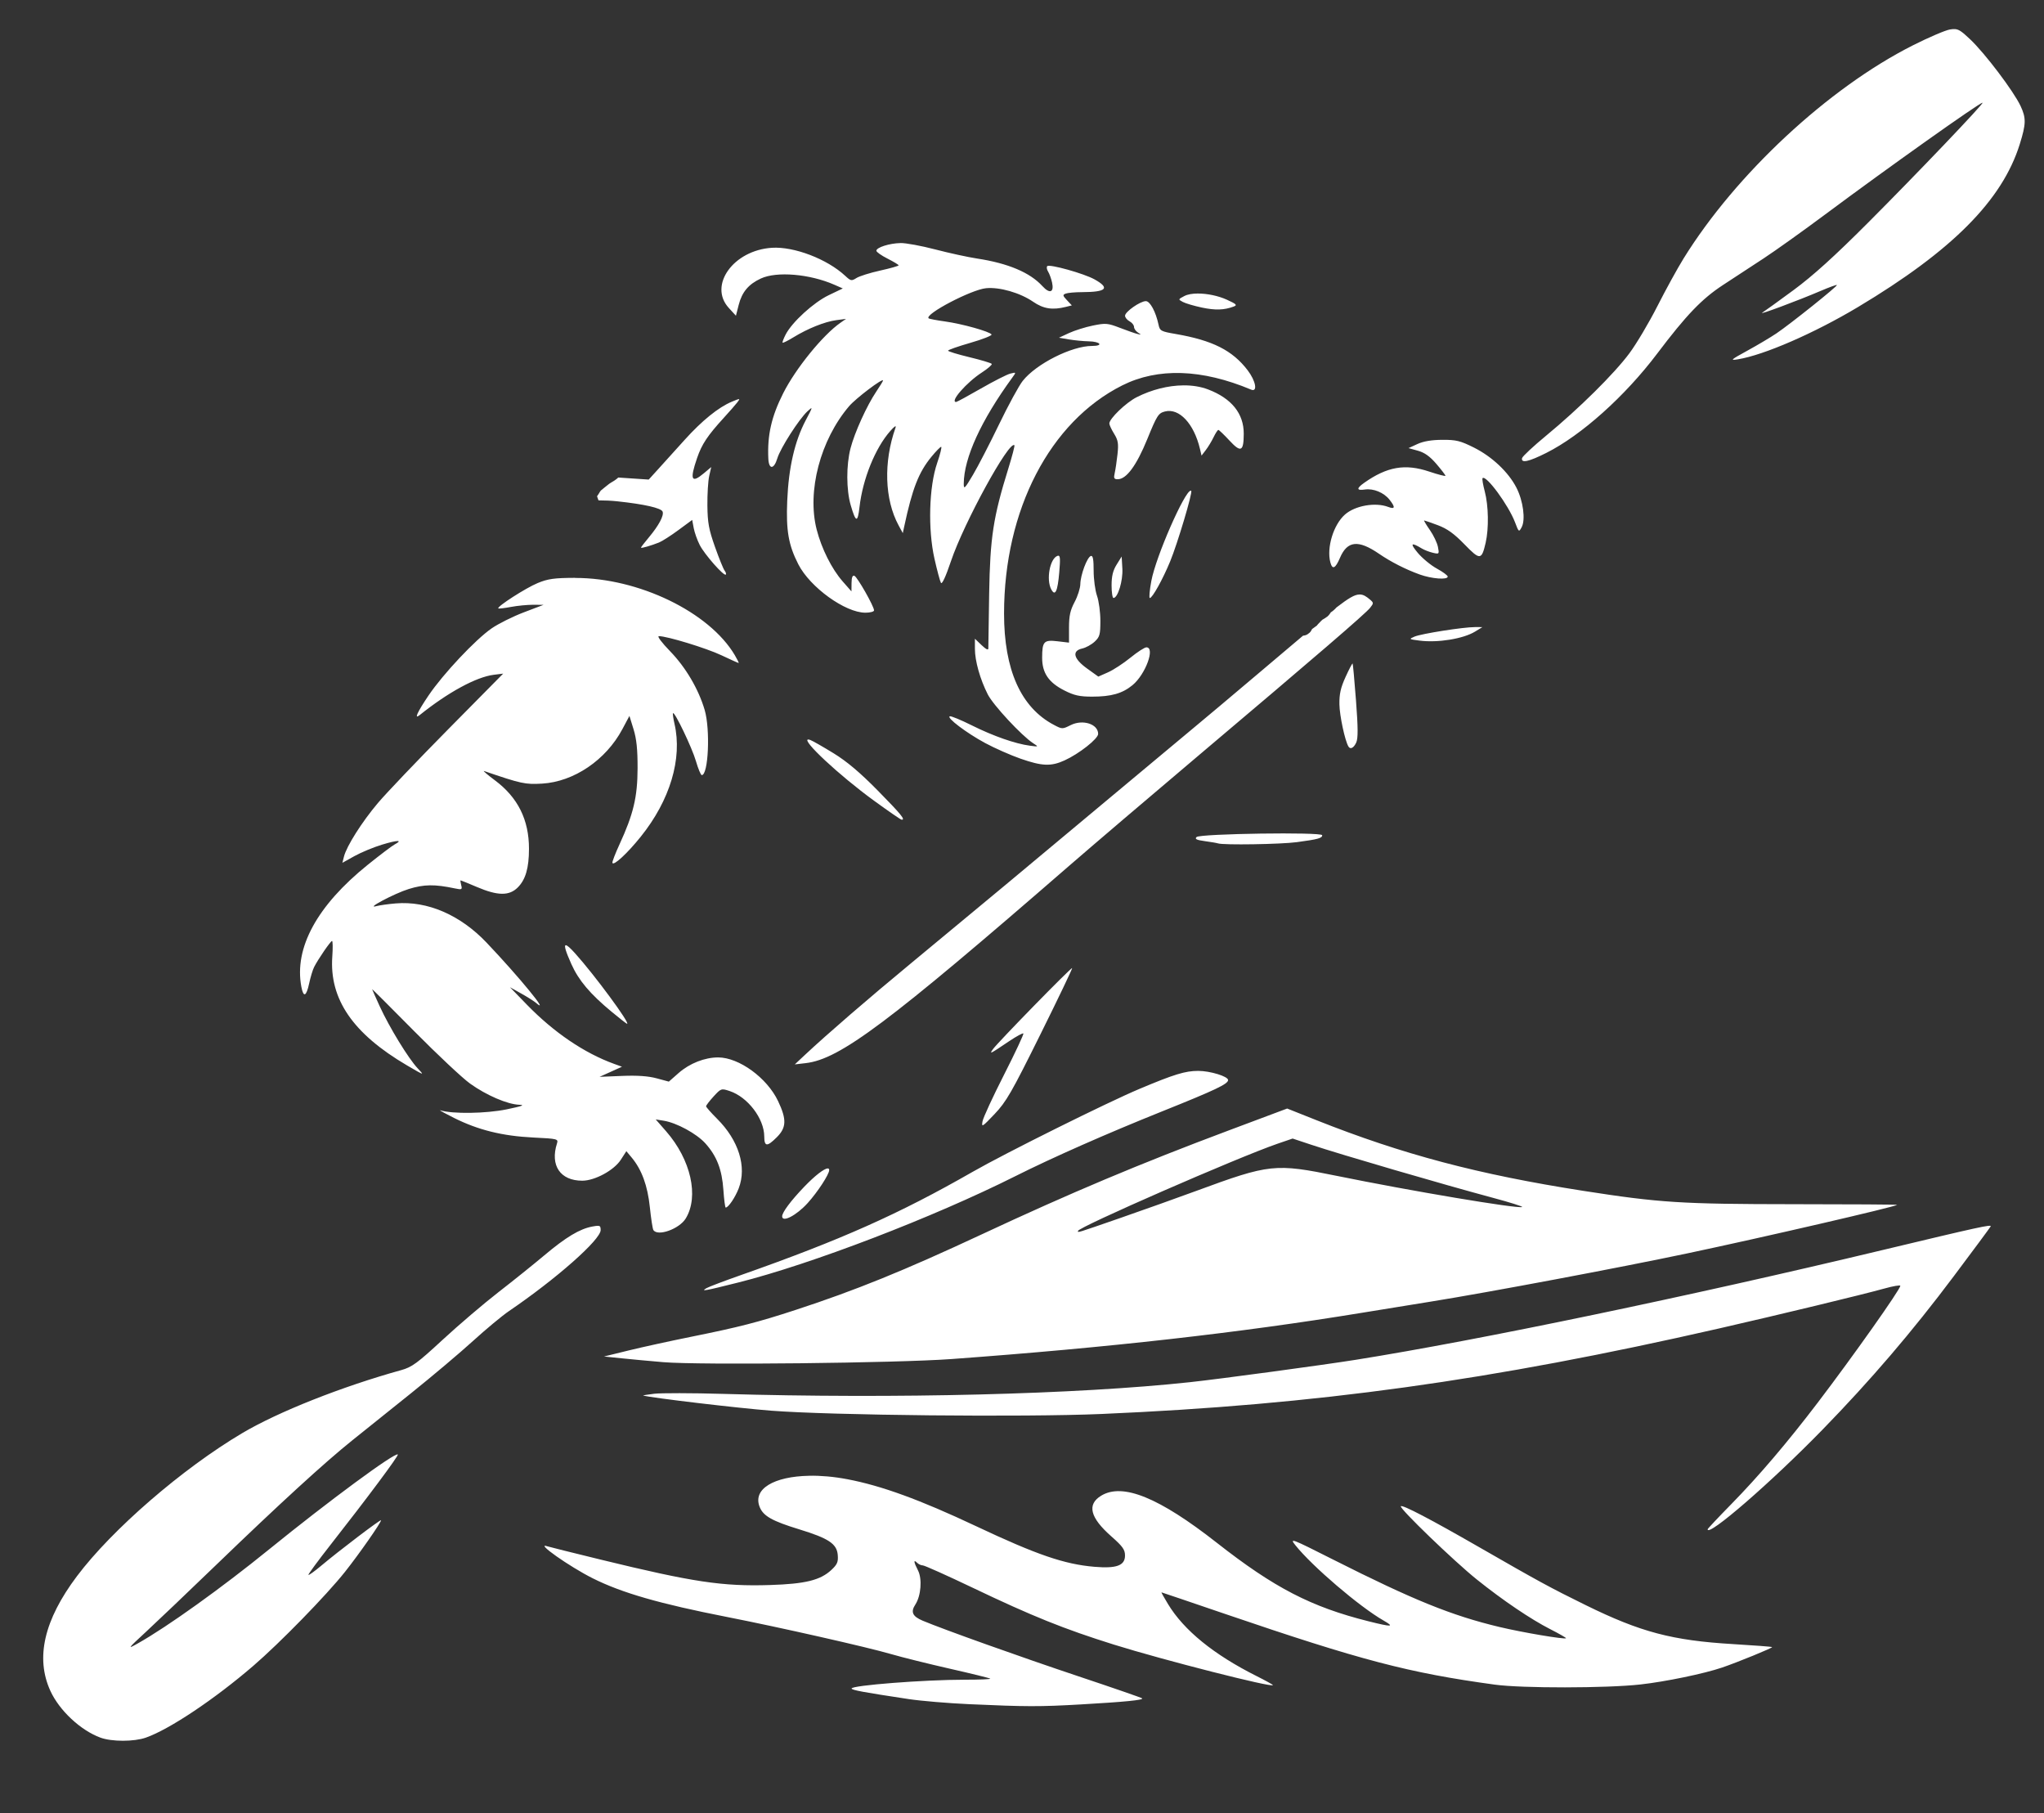 <?xml version="1.0" encoding="UTF-8" standalone="no"?>
<!-- Created with Inkscape (http://www.inkscape.org/) -->

<svg
   width="241.337mm"
   height="214.044mm"
   viewBox="0 0 241.337 214.044"
   version="1.1"
   id="svg1"
   xml:space="preserve"
   xmlns:xlink="http://www.w3.org/1999/xlink"
   xmlns="http://www.w3.org/2000/svg"
   xmlns:svg="http://www.w3.org/2000/svg"><rect x="0" y="0" width="241.337" height="214.044" fill="#333333" stroke="none"/><defs
     id="defs1"><linearGradient
       id="linearGradient125"><stop
         style="stop-color:#ffffff;stop-opacity:1;"
         offset="1"
         id="stop126" /><stop
         style="stop-color:#000000;stop-opacity:0;"
         offset="1"
         id="stop127" /></linearGradient><linearGradient
       id="swatch125"><stop
         style="stop-color:#000000;stop-opacity:1;"
         offset="0"
         id="stop125" /></linearGradient><linearGradient
       id="swatch22"><stop
         style="stop-color:#000000;stop-opacity:1;"
         offset="0"
         id="stop22" /></linearGradient><linearGradient
       id="swatch12"><stop
         style="stop-color:#000000;stop-opacity:1;"
         offset="0"
         id="stop12" /></linearGradient><clipPath
       clipPathUnits="userSpaceOnUse"
       id="clipPath117"><path
         style="fill:#ffffff;fill-opacity:1;fill-rule:evenodd;stroke:#000000;stroke-width:0.265;stroke-linejoin:round;stroke-opacity:1"
         d="m 319.897,2797.751 c 0.378,0 1.133,0.378 1.133,0 0,-0.378 -1.511,0 -1.133,0 0.756,0 1.511,0 2.267,0 0.094,0 0.217,0.067 0.283,0 0.067,-0.067 -0.067,-0.217 0,-0.283 0.142,-0.142 0.708,0.142 0.85,0 0.067,-0.067 -0.067,-0.216 0,-0.283 0.134,-0.134 0.433,0.134 0.567,0 0.067,-0.067 -0.067,-0.216 0,-0.283 0.134,-0.134 0.433,0.134 0.567,0 0.134,-0.134 -0.085,-0.398 0,-0.567 0.19,-0.379 0.676,-0.392 0.85,-0.567 0.586,-0.586 -0.896,0.024 0.283,-0.567 0.085,-0.042 0.217,0.067 0.283,0 0.067,-0.067 -0.067,-0.217 0,-0.283 0.067,-0.067 0.217,0.067 0.283,0 0.057,-0.057 0.057,-1.359 0,-1.417 -0.067,-0.067 -0.217,0.067 -0.283,0 -0.13,-0.13 -0.6,-1.166 -0.85,-1.417 -0.201,-0.201 -0.516,-0.8 -0.567,-0.85 -0.186,-0.186 -0.991,-0.141 -1.133,-0.283 -0.119,-0.118 -0.146,-1.426 -0.283,-1.7 -0.06,-0.12 -0.224,-0.164 -0.283,-0.283 -0.085,-0.169 0.134,-0.433 0,-0.567 -0.067,-0.067 -0.217,0.067 -0.283,0 -0.189,-0.189 0.189,-0.945 0,-1.133 -0.067,-0.067 -0.217,0.067 -0.283,0 -0.353,-0.352 0.15,-2.001 0.283,-2.267 0.59,-1.179 -0.02,0.303 0.567,-0.283 0.142,-0.141 0.142,-0.425 0.283,-0.567 0.095,-0.094 0.756,-0.189 0.85,-0.283 0.067,-0.067 -0.067,-0.216 0,-0.283 0.134,-0.133 0.433,0.134 0.567,0 0.067,-0.067 -0.067,-0.216 0,-0.283 0.281,-0.281 1.873,0.098 2.267,0 0.205,-0.051 0.366,-0.216 0.567,-0.283 1.136,-0.379 2.508,0.108 3.683,-0.283 0.579,-0.193 2.426,0.407 2.833,0 0.067,-0.067 -0.067,-0.217 0,-0.283 0.378,-0.378 1.606,0.095 1.983,-0.283 0.067,-0.067 -0.067,-0.217 0,-0.283 0.134,-0.134 0.433,0.134 0.567,0 0.067,-0.067 -0.067,-0.217 0,-0.283 0.154,-0.154 3.811,-1.289 4.25,-0.85 0.067,0.067 -0.067,0.217 0,0.283 0.189,0.189 0.944,-0.189 1.133,0 0.067,0.067 -0.067,0.217 0,0.283 0.236,0.236 1.181,-0.236 1.417,0 0.067,0.067 -0.067,0.217 0,0.283 0.327,0.327 5.457,-0.259 6.234,0 0.127,0.042 0.164,0.224 0.283,0.283 0.45,0.225 4.831,0 5.667,0 0.378,0 0.866,0.267 1.133,0 0.067,-0.067 -0.085,-0.241 0,-0.283 0.876,-0.438 5.157,0.302 5.95,0.567 0.68,0.227 1.587,-0.227 2.267,0 0.66,0.22 3.153,1.773 3.4,2.267 0.042,0.084 -0.067,0.217 0,0.283 0.586,0.586 -0.023,-0.896 0.567,0.283 0.042,0.084 -0.067,0.216 0,0.283 0.067,0.067 0.217,-0.067 0.283,0 0.067,0.067 -0.067,0.216 0,0.283 0.067,0.067 0.217,-0.067 0.283,0 0.067,0.067 -0.067,0.216 0,0.283 0.067,0.067 0.217,-0.067 0.283,0 0.015,0.016 0.551,0.835 0.567,0.85 0.067,0.067 0.217,-0.067 0.283,0 0.095,0.095 0.189,0.756 0.283,0.85 0.142,0.142 0.708,-0.142 0.85,0 0.067,0.067 -0.067,0.217 0,0.283 0.141,0.141 1.195,0 1.417,0 0.36,0 2.037,0.229 2.267,0 0.067,-0.067 -0.067,-0.216 0,-0.283 0.094,-0.094 0.756,-0.189 0.85,-0.283 0.067,-0.067 -0.067,-0.216 0,-0.283 0.134,-0.133 0.433,0.134 0.567,0 0.067,-0.067 -0.067,-0.216 0,-0.283 0.145,-0.145 2.23,-0.973 2.55,-1.133 0.541,-0.27 0.89,-0.87 1.417,-1.133 0.428,-0.214 2.942,0.904 3.4,1.133 0.545,0.273 2.621,-0.424 3.117,0.567 0.286,0.571 0.083,2.349 0.283,2.55 0.067,0.067 0.217,-0.067 0.283,0 0.18,0.18 -0.118,0.897 0,1.133 0.684,1.369 0.283,3.772 0.283,5.384 0,0.648 0.019,0.888 0.283,1.417 0.416,0.831 -0.416,2.286 0,3.117 0.06,0.119 0.224,0.164 0.283,0.283 0.189,0.378 0.189,2.74 0,3.117 -0.06,0.12 -0.224,0.164 -0.283,0.283 -0.085,0.169 0.134,0.433 0,0.567 -0.067,0.067 -0.217,-0.067 -0.283,0 -0.134,0.134 0.134,0.433 0,0.567 -0.067,0.067 -0.217,-0.067 -0.283,0 -0.189,0.189 0.189,0.945 0,1.133 -0.067,0.067 -0.217,-0.067 -0.283,0 -0.134,0.134 0.134,0.433 0,0.567 -0.067,0.067 -0.217,-0.067 -0.283,0 -0.134,0.134 0.134,0.433 0,0.567 -0.015,0.016 -0.835,0.551 -0.85,0.567 -0.095,0.095 -0.189,0.756 -0.283,0.85 -0.067,0.067 -0.217,-0.067 -0.283,0 -0.134,0.134 0.085,0.398 0,0.567 -0.207,0.413 -0.453,0.454 -0.567,0.567 -0.095,0.094 -0.189,0.756 -0.283,0.85 -0.067,0.067 -0.217,-0.067 -0.283,0 -0.134,0.134 0.085,0.398 0,0.567 -0.111,0.223 -0.436,1.003 -0.567,1.133 -0.067,0.067 -0.217,-0.067 -0.283,0 -0.134,0.133 0.134,0.433 0,0.567 -0.067,0.067 -0.217,-0.067 -0.283,0 -0.134,0.134 0.134,0.433 0,0.567 -0.067,0.067 -0.217,-0.067 -0.283,0 -0.094,0.094 -0.189,0.756 -0.283,0.85 -0.067,0.067 -0.217,-0.067 -0.283,0 -0.134,0.134 0.085,0.398 0,0.567 -0.293,0.587 -0.56,1.12 -0.85,1.7 -0.085,0.169 0.134,0.433 0,0.567 -0.067,0.067 -0.217,-0.067 -0.283,0 -0.265,0.265 -0.053,1.469 -0.283,1.7 -0.067,0.067 -0.217,-0.067 -0.283,0 -0.142,0.142 0.142,0.709 0,0.85 -0.067,0.067 -0.217,-0.067 -0.283,0 -0.015,0.016 -0.551,0.835 -0.567,0.85 -0.067,0.067 -0.217,-0.067 -0.283,0 -0.067,0.067 0.067,0.216 0,0.283 -0.134,0.134 -0.433,-0.134 -0.567,0 -0.134,0.134 0.085,0.398 0,0.567 -0.193,0.385 -0.657,0.748 -0.85,1.133 -0.3,0.601 0,2.147 0,2.833 0,0.189 -0.134,0.433 0,0.567 0.134,0.134 0.433,-0.134 0.567,0 0.586,0.586 -0.896,-0.024 0.283,0.567 0.085,0.042 0.217,-0.067 0.283,0 0.067,0.067 -0.067,0.217 0,0.283 0.134,0.134 0.398,-0.084 0.567,0 0.119,0.06 0.164,0.224 0.283,0.283 0.171,0.086 0.719,-0.131 0.85,0 0.264,0.264 -0.022,0.283 0.567,0.283 0.173,0 1.023,-0.11 1.133,0 0.067,0.067 -0.067,0.216 0,0.283 0.142,0.142 0.948,0.098 1.133,0.283 0.142,0.141 0.142,0.425 0.283,0.566 0.134,0.134 0.398,-0.084 0.567,0 0.119,0.06 0.164,0.224 0.283,0.283 0.171,0.086 0.719,-0.131 0.85,0 0.067,0.067 -0.067,0.217 0,0.283 0.082,0.082 1.901,0.082 1.983,0 0.067,-0.067 -0.067,-0.216 0,-0.283 0.134,-0.133 0.433,0.134 0.567,0 0.067,-0.067 -0.067,-0.216 0,-0.283 0.134,-0.133 0.398,0.085 0.567,0 0.413,-0.206 0.453,-0.453 0.567,-0.566 0.134,-0.134 0.398,0.084 0.567,0 0.587,-0.293 1.12,-0.56 1.7,-0.85 0.169,-0.084 0.433,0.134 0.567,0 0.015,-0.016 0.551,-0.835 0.567,-0.85 0.067,-0.067 0.217,0.067 0.283,0 0.142,-0.142 0.098,-0.948 0.283,-1.133 0.067,-0.067 0.217,0.067 0.283,0 0.134,-0.134 -0.134,-0.433 0,-0.567 0.067,-0.067 0.217,0.067 0.283,0 0.319,-0.319 -0.283,-1.332 -0.283,-1.7 0,-0.463 -0.365,-1.014 -0.567,-1.417 -0.179,-0.358 0.272,-1.428 0,-1.7 -0.067,-0.067 -0.217,0.067 -0.283,0 -0.134,-0.134 0,-0.378 0,-0.567 0,-0.456 -0.271,-2.291 0,-2.833 0.244,-0.487 0.323,-0.929 0.567,-1.417 0.085,-0.169 -0.134,-0.433 0,-0.567 0.067,-0.067 0.217,0.067 0.283,0 0.142,-0.142 0.098,-0.948 0.283,-1.133 0.067,-0.067 0.217,0.067 0.283,0 0.067,-0.067 -0.067,-0.216 0,-0.283 0.067,-0.067 0.217,0.067 0.283,0 0.067,-0.067 -0.067,-0.216 0,-0.283 0.067,-0.067 0.217,0.067 0.283,0 0.067,-0.067 -0.067,-0.216 0,-0.283 0.067,-0.067 0.217,0.067 0.283,0 0.067,-0.067 -0.067,-0.217 0,-0.283 0.074,-0.074 1.241,-0.762 1.417,-0.85 0.169,-0.084 0.398,0.084 0.567,0 0.119,-0.06 0.164,-0.224 0.283,-0.283 0.225,-0.113 1.539,-0.122 1.7,-0.283 0.142,-0.142 0.142,-0.425 0.283,-0.567 0.134,-0.134 0.433,0.134 0.567,0 0.067,-0.067 -0.067,-0.216 0,-0.283 0.134,-0.134 0.433,0.134 0.567,0 0.142,-0.142 0.142,-0.425 0.283,-0.567 0.134,-0.133 0.433,0.134 0.567,0 0.142,-0.142 0.142,-0.425 0.283,-0.567 0.067,-0.067 0.217,0.067 0.283,0 0.331,-0.331 -0.331,-1.653 0,-1.984 0.147,-0.147 2.511,-0.244 2.55,-0.283 0.067,-0.067 -0.067,-0.216 0,-0.283 0.01,-0.011 0.749,-0.182 0.85,-0.283 0.067,-0.067 -0.067,-0.217 0,-0.283 0.141,-0.142 1.195,0 1.417,0 0.48,0 1.564,-0.21 1.983,0 0.477,0.238 0.551,0.283 1.133,0.283 0.222,0 1.275,0.141 1.417,0 0.067,-0.067 -0.067,-0.217 0,-0.283 0.03,-0.03 2.816,0 3.117,0 0.648,0 0.888,-0.019 1.417,-0.283 0.297,-0.149 1.191,0.226 1.417,0 0.164,-0.164 0.402,-0.969 0.567,-1.133 0.142,-0.141 0.425,-0.141 0.567,-0.283 0.094,-0.094 0.189,-0.756 0.283,-0.85 0.067,-0.067 0.189,0 0.283,0 0.094,-0.094 0.209,-0.172 0.283,-0.283 0.819,-1.229 1.48,-2.373 2.267,-3.684 0.42,-0.701 1.349,-1.565 1.7,-2.267 0.116,-0.232 -0.043,-0.917 0,-1.133 0.117,-0.586 0.3,-1.166 0.567,-1.7 0.515,-1.029 1.412,-1.834 1.983,-2.833 1.396,-2.442 2.986,-4.763 4.534,-7.084 0.932,-1.399 1.905,-3.038 3.117,-4.25 0.472,-0.378 0.944,-0.756 1.417,-1.133 0.189,-0.283 0.326,-0.609 0.567,-0.85 0.241,-0.241 0.609,-0.326 0.85,-0.567 0.149,-0.149 0.134,-0.417 0.283,-0.567 0.62,-0.62 1.647,-1.08 2.267,-1.7 0.134,-0.134 -0.085,-0.398 0,-0.567 0.152,-0.304 0.362,-0.578 0.567,-0.85 0.99,-1.32 2.612,-2.78 3.967,-3.684 0.774,-0.516 1.1,-1.383 1.7,-1.984 0.174,-0.174 0.66,-0.187 0.85,-0.567 0.042,-0.085 -0.067,-0.217 0,-0.283 0.134,-0.134 0.433,0.134 0.567,0 0.067,-0.067 -0.067,-0.217 0,-0.283 0.409,-0.409 2.012,0.269 2.55,0 0.413,-0.207 0.453,-0.453 0.567,-0.567 0.378,-0.378 1.606,0.094 1.983,-0.283 0.142,-0.141 0.142,-0.425 0.283,-0.567 0.236,-0.236 0.897,-0.047 1.133,-0.283 0.067,-0.067 -0.067,-0.216 0,-0.283 0.265,-0.265 1.152,-0.302 1.417,-0.567 0.067,-0.067 -0.067,-0.217 0,-0.283 0.067,-0.067 0.199,0.042 0.283,0 0.239,-0.12 0.328,-0.447 0.567,-0.567 0.169,-0.084 0.433,0.134 0.567,0 0.067,-0.067 -0.067,-0.217 0,-0.283 0.052,-0.052 2.056,-0.461 2.267,-0.567 0.413,-0.207 0.453,-0.453 0.567,-0.567 0.134,-0.133 0.433,0.134 0.567,0 0.067,-0.067 -0.067,-0.216 0,-0.283 0.134,-0.133 0.433,0.134 0.567,0 0.067,-0.067 -0.067,-0.216 0,-0.283 0.134,-0.134 0.433,0.133 0.567,0 0.015,-0.016 0.551,-0.835 0.567,-0.85 0.067,-0.067 0.217,0.067 0.283,0 0.134,-0.134 -0.134,-0.433 0,-0.567 0.067,-0.067 0.217,0.067 0.283,0 0.015,-0.016 0.551,-0.835 0.567,-0.85 0.067,-0.067 0.217,0.067 0.283,0 0.134,-0.134 -0.134,-0.433 0,-0.567 0.142,-0.142 0.425,-0.142 0.567,-0.283 0.067,-0.067 -0.067,-0.216 0,-0.283 0.253,-0.253 0.832,-0.133 1.133,-0.283 0.58,-0.29 1.113,-0.557 1.7,-0.85 0.169,-0.084 0.433,0.134 0.567,0 0.067,-0.067 -0.067,-0.217 0,-0.283 0.21,-0.21 0.782,0.068 1.133,-0.283 0.067,-0.067 -0.067,-0.216 0,-0.283 0.382,-0.382 1.381,-0.247 1.7,-0.567 0.067,-0.067 -0.067,-0.216 0,-0.283 0.215,-0.215 1.119,-0.135 1.417,-0.283 1.957,-0.978 6.225,-1.005 7.65,1.133 0.79,1.185 1.361,2.611 1.7,3.967 0.213,0.852 0.071,2.409 -0.283,3.117 -0.3,0.601 0,2.147 0,2.833 0,0.173 0.11,1.023 0,1.133 -0.067,0.067 -0.217,-0.067 -0.283,0 -0.142,0.142 0.142,0.708 0,0.85 -0.067,0.067 -0.217,-0.067 -0.283,0 -0.18,0.18 0.118,0.897 0,1.133 -0.06,0.12 -0.224,0.164 -0.283,0.283 -0.151,0.302 0.151,0.831 0,1.133 -0.563,1.126 -0.283,2.923 -0.283,4.25 0,0.189 0.134,0.433 0,0.567 -0.067,0.067 -0.217,-0.067 -0.283,0 -0.134,0.134 0.085,0.398 0,0.567 -0.648,1.297 0.117,-1.202 -0.567,0.85 -0.087,0.261 -0.121,0.971 -0.283,1.133 -0.067,0.067 -0.217,-0.067 -0.283,0 -0.134,0.134 0.134,0.433 0,0.567 -0.142,0.142 -0.425,0.142 -0.567,0.283 -0.094,0.095 -0.189,0.756 -0.283,0.85 -0.067,0.067 -0.217,-0.067 -0.283,0 -0.164,0.164 -0.402,0.969 -0.567,1.133 -0.015,0.016 -0.835,0.551 -0.85,0.567 -0.142,0.142 -0.142,0.425 -0.283,0.567 -0.067,0.067 -0.217,-0.067 -0.283,0 -0.067,0.067 0.042,0.199 0,0.283 -0.59,1.179 0.02,-0.303 -0.567,0.283 -0.067,0.067 0.067,0.216 0,0.283 -0.067,0.067 -0.217,-0.067 -0.283,0 -0.067,0.067 0.067,0.216 0,0.283 -0.067,0.067 -0.217,-0.067 -0.283,0 -0.067,0.067 0.042,0.199 0,0.283 -0.119,0.239 -0.447,0.328 -0.567,0.567 -0.189,0.378 -0.378,0.756 -0.567,1.133 -0.085,0.169 0.085,0.398 0,0.567 -0.119,0.239 -0.447,0.328 -0.567,0.567 -0.042,0.084 0.067,0.216 0,0.283 -0.187,0.187 -0.908,0.4 -1.133,0.85 -0.279,0.559 -0.752,0.845 -1.133,1.417 -0.052,0.078 0.067,0.216 0,0.283 -0.241,0.241 -0.609,0.326 -0.85,0.567 -0.432,0.432 -0.764,1.207 -1.133,1.7 -0.6,0.8 -1.387,1.472 -1.983,2.267 -0.551,0.735 -1.475,1.22 -1.983,1.984 -0.234,0.351 -0.303,0.804 -0.567,1.133 -0.199,0.249 -2.398,2.877 -3.117,3.117 -0.8,0.267 -1.68,0.349 -2.55,0.567 -0.367,0.092 -0.767,-0.091 -1.133,0 -0.8,0.2 -2.499,0.541 -3.117,0.85 -0.225,0.112 -6.094,0.423 -6.234,0.283 -0.067,-0.067 0.067,-0.217 0,-0.283 -0.059,-0.059 -2.03,-0.046 -2.267,-0.283 -0.067,-0.067 0.067,-0.216 0,-0.283 -0.134,-0.134 -0.398,0.085 -0.567,0 -0.33,-0.165 -0.52,-0.402 -0.85,-0.567 -0.274,-0.137 -0.538,0.016 -1.133,-0.283 -0.297,-0.149 -1.191,0.226 -1.417,0 -0.113,-0.114 -0.153,-0.36 -0.567,-0.567 -0.237,-0.119 -2.671,-0.162 -2.833,0 -0.015,0.016 -0.551,0.835 -0.567,0.85 -0.134,0.134 -0.433,-0.133 -0.567,0 -0.142,0.142 -0.142,0.425 -0.283,0.567 -0.075,0.075 -0.733,0 -0.85,0 -0.132,0 -0.836,0.418 -1.133,0.567 -0.171,0.086 -0.719,-0.131 -0.85,0 -0.067,0.067 0.067,0.217 0,0.283 -0.586,0.586 0.023,-0.896 -0.567,0.283 -0.042,0.084 0.067,0.216 0,0.283 -0.067,0.067 -0.217,-0.067 -0.283,0 -0.095,0.094 -0.189,0.756 -0.283,0.85 -0.015,0.016 -0.835,0.551 -0.85,0.566 -0.067,0.067 0.067,0.217 0,0.283 -0.094,0.094 -0.756,0.189 -0.85,0.283 -0.067,0.067 0.067,0.217 0,0.283 -0.134,0.134 -0.433,-0.134 -0.567,0 -0.067,0.067 0.067,0.217 0,0.283 -0.134,0.134 -0.433,-0.134 -0.567,0 -0.067,0.067 0.067,0.216 0,0.283 -0.134,0.134 -0.433,-0.134 -0.567,0 -0.067,0.067 0.067,0.216 0,0.283 -0.134,0.134 -0.433,-0.134 -0.567,0 -0.015,0.016 -0.551,0.835 -0.567,0.85 -0.134,0.133 -0.433,-0.134 -0.567,0 -0.142,0.141 -0.142,0.425 -0.283,0.566 -0.586,0.586 0.023,-0.896 -0.567,0.283 -0.042,0.085 0.067,0.217 0,0.283 -0.067,0.067 -0.217,-0.067 -0.283,0 -0.134,0.134 0.134,0.433 0,0.567 -0.067,0.067 -0.217,-0.067 -0.283,0 -0.067,0.067 0.067,0.217 0,0.283 -0.142,0.141 -0.425,0.141 -0.567,0.283 -0.142,0.142 -0.142,0.425 -0.283,0.567 -0.174,0.174 -0.66,0.187 -0.85,0.567 -0.085,0.169 0.085,0.398 0,0.567 -0.183,0.366 -0.822,0.765 -0.85,0.85 -0.06,0.179 0.06,0.388 0,0.567 -0.085,0.254 -0.447,0.328 -0.567,0.567 -0.042,0.084 0.067,0.216 0,0.283 -0.067,0.067 -0.217,-0.067 -0.283,0 -0.134,0.133 0.134,0.433 0,0.567 -0.067,0.067 -0.217,-0.067 -0.283,0 -0.067,0.067 0.067,0.217 0,0.283 -0.067,0.067 -0.217,-0.067 -0.283,0 -0.067,0.067 0.067,0.217 0,0.283 -0.113,0.114 -0.36,0.153 -0.567,0.567 -0.118,0.236 0.18,0.954 0,1.133 -0.067,0.067 -0.217,-0.067 -0.283,0 -0.189,0.189 0.189,0.944 0,1.133 -0.067,0.067 -0.217,-0.067 -0.283,0 -0.378,0.378 0.095,1.606 -0.283,1.984 -0.067,0.067 -0.217,-0.067 -0.283,0 -0.119,0.119 0.052,1.03 0,1.133 -0.042,0.085 -0.217,-0.067 -0.283,0 -0.18,0.18 0.118,0.897 0,1.133 -0.205,0.409 -0.362,0.724 -0.567,1.133 -0.27,0.54 0,1.932 0,2.55 0,2.38 0.43,5.373 -0.567,7.367 -0.085,0.169 0.134,0.433 0,0.567 -0.113,0.114 -0.36,0.153 -0.567,0.567 -0.085,0.169 0.134,0.433 0,0.567 -0.142,0.141 -0.425,0.141 -0.567,0.283 -0.134,0.134 0.134,0.433 0,0.567 -0.142,0.141 -0.425,0.141 -0.567,0.283 -0.134,0.133 0.134,0.433 0,0.566 -0.223,0.223 -1.477,0.627 -1.7,0.85 -0.067,0.067 0.067,0.217 0,0.283 -0.094,0.094 -0.756,0.189 -0.85,0.283 -0.067,0.067 0.067,0.217 0,0.283 -0.329,0.329 -1.579,0.365 -1.983,0.567 -0.085,0.042 0.067,0.216 0,0.283 -0.149,0.149 -0.378,0.189 -0.567,0.283 -0.085,0.042 -0.217,-0.067 -0.283,0 -0.05,0.05 -0.365,0.649 -0.567,0.85 -0.305,0.305 -0.696,0.413 -0.85,0.567 -0.067,0.067 0.067,0.217 0,0.283 -0.067,0.067 -0.217,-0.067 -0.283,0 -0.142,0.142 -0.142,0.425 -0.283,0.567 -0.067,0.067 -0.217,-0.067 -0.283,0 -0.174,0.174 -0.187,0.66 -0.567,0.85 -0.085,0.042 -0.217,-0.067 -0.283,0 -0.067,0.067 0.042,0.199 0,0.283 -0.211,0.422 -0.881,0.755 -1.133,1.133 -0.052,0.079 0.067,0.217 0,0.283 -0.142,0.142 -0.425,0.142 -0.567,0.283 -0.067,0.067 0.067,0.216 0,0.283 -0.134,0.134 -0.433,-0.134 -0.567,0 -0.067,0.067 0.067,0.216 0,0.283 -0.265,0.265 -2.17,0.093 -2.55,0.283 -0.487,0.243 -0.929,0.323 -1.417,0.567 -0.169,0.084 -0.398,-0.085 -0.567,0 -0.119,0.06 -0.157,0.241 -0.283,0.283 -0.179,0.06 -0.398,-0.084 -0.567,0 -0.085,0.042 0.067,0.217 0,0.283 -0.272,0.272 -1.342,-0.179 -1.7,0 -0.33,0.165 -0.52,0.402 -0.85,0.567 -0.085,0.042 -0.217,-0.067 -0.283,0 -0.397,0.397 0.589,5.361 0.283,5.667 -0.074,0.074 -1.291,0.725 -1.417,0.85 -0.236,0.236 -0.047,0.897 -0.283,1.133 -0.142,0.142 -0.425,0.142 -0.567,0.283 -0.067,0.067 0.042,0.199 0,0.283 -0.19,0.38 -0.676,0.393 -0.85,0.567 -0.015,0.016 -0.551,0.835 -0.567,0.85 -0.134,0.134 -0.398,-0.084 -0.567,0 -1.444,0.722 -2.896,0.567 -4.817,0.567 -0.464,0 -1.251,-0.112 -1.7,0 -0.953,0.238 -1.824,0.283 -2.833,0.283 -0.384,0 -1.097,-0.16 -1.417,0 -0.795,0.397 -1.755,0.169 -2.55,0.567 -0.302,0.151 -0.831,-0.151 -1.133,0 -0.396,0.198 -2.119,0.702 -2.267,0.85 -0.067,0.067 0.067,0.217 0,0.283 -0.134,0.134 -0.398,-0.084 -0.567,0 -0.134,0.068 -1.399,0.832 -1.417,0.85 -0.142,0.142 -0.142,0.425 -0.283,0.567 -0.134,0.134 -0.433,-0.134 -0.567,0 -0.067,0.067 0.067,0.216 0,0.283 -0.067,0.067 -0.217,-0.067 -0.283,0 -0.067,0.067 0.067,0.216 0,0.283 -0.067,0.067 -0.217,-0.067 -0.283,0 -0.067,0.067 0.042,0.199 0,0.283 -0.51,1.02 -1.347,1.209 -1.7,2.267 -0.129,0.386 -0.169,1.754 -0.283,1.983 -0.292,0.585 -0.578,1.157 -0.85,1.7 -0.113,0.227 0.113,0.623 0,0.85 -0.348,0.696 -0.502,1.57 -0.85,2.267 -0.113,0.227 0.113,0.623 0,0.85 -0.244,0.487 -0.323,0.929 -0.567,1.417 -0.085,0.169 0.085,0.398 0,0.567 -0.119,0.239 -0.447,0.328 -0.567,0.567 -0.273,0.545 -0.432,1.349 -1.133,1.7 -0.085,0.042 -0.217,-0.067 -0.283,0 -0.067,0.067 0.067,0.217 0,0.283 -0.067,0.067 -0.217,-0.067 -0.283,0 -0.067,0.067 0.067,0.217 0,0.283 -0.067,0.067 -0.217,-0.067 -0.283,0 -0.067,0.067 0.067,0.217 0,0.283 -0.067,0.067 -0.217,-0.067 -0.283,0 -0.101,0.101 -0.143,2.41 -0.283,2.55 -0.067,0.067 -0.217,-0.067 -0.283,0 -0.176,0.176 -0.431,0.998 -0.567,1.133 -0.142,0.141 -0.425,0.141 -0.567,0.283 -0.101,0.101 -0.273,0.84 -0.283,0.85 -0.067,0.067 -0.217,-0.067 -0.283,0 -0.064,0.064 -0.459,2.658 -0.283,2.834 0.067,0.067 0.217,-0.067 0.283,0 0.586,0.586 -0.896,-0.024 0.283,0.566 0.512,0.256 1.323,-0.095 1.7,-0.283 0.172,-0.086 0.731,-0.165 0.85,-0.283 0.067,-0.067 -0.067,-0.217 0,-0.283 0.134,-0.134 0.433,0.133 0.567,0 0.067,-0.067 -0.067,-0.217 0,-0.283 0.134,-0.134 0.433,0.134 0.567,0 0.067,-0.067 -0.067,-0.217 0,-0.283 0.13,-0.131 0.911,-0.455 1.133,-0.567 0.169,-0.084 0.433,0.134 0.567,0 0.067,-0.067 -0.067,-0.216 0,-0.283 0.147,-0.147 2.511,-0.244 2.55,-0.283 0.067,-0.067 -0.067,-0.216 0,-0.283 0.226,-0.226 1.119,0.149 1.417,0 0.615,-0.307 1.352,-0.534 1.983,-0.85 0.601,-0.301 3.733,0 4.534,0 1.818,0 4.684,-0.491 6.234,0.283 0.529,0.265 1.454,-0.264 1.983,0 0.363,0.181 0.756,0.441 1.133,0.567 0.269,0.09 0.581,-0.089 0.85,0 0.529,0.176 0.706,0.353 1.133,0.567 0.489,0.244 2.357,0.091 2.55,0.283 0.067,0.067 -0.067,0.216 0,0.283 0.134,0.134 0.433,-0.134 0.567,0 0.067,0.067 -0.067,0.216 0,0.283 0.134,0.134 0.433,-0.134 0.567,0 0.067,0.067 -0.067,0.216 0,0.283 0.134,0.134 0.398,-0.085 0.567,0 0.119,0.06 0.164,0.224 0.283,0.283 0.227,0.113 0.623,-0.114 0.85,0 0.731,0.366 0.969,0.484 1.7,0.85 0.225,0.113 1.539,0.122 1.7,0.283 0.067,0.067 -0.067,0.217 0,0.283 0.134,0.134 0.433,-0.134 0.567,0 0.067,0.067 -0.067,0.217 0,0.283 0.134,0.134 0.433,-0.134 0.567,0 0.061,0.061 0.228,0.539 0.283,0.567 0.312,0.156 0.801,-0.111 1.133,0 0.529,0.176 0.706,0.353 1.133,0.567 0.238,0.119 1.261,0.128 1.417,0.283 0.067,0.067 -0.067,0.216 0,0.283 0.067,0.067 2.429,0.931 2.833,1.133 0.413,0.207 0.453,0.453 0.567,0.567 0.134,0.134 0.433,-0.134 0.567,0 0.067,0.067 -0.067,0.217 0,0.283 0.134,0.134 0.433,-0.134 0.567,0 0.067,0.067 -0.067,0.216 0,0.283 0.134,0.134 0.398,-0.084 0.567,0 0.119,0.06 0.164,0.224 0.283,0.283 0.225,0.113 1.539,0.122 1.7,0.283 0.067,0.067 -0.067,0.216 0,0.283 0.134,0.133 0.433,-0.134 0.567,0 0.067,0.067 -0.067,0.216 0,0.283 0.189,0.189 2.413,0.073 2.833,0.283 0.119,0.06 0.164,0.224 0.283,0.283 0.169,0.085 0.433,-0.134 0.567,0 0.067,0.067 -0.067,0.217 0,0.283 0.094,0.095 1.076,-0.019 1.133,0 0.127,0.042 0.189,0.189 0.283,0.283 0.189,0.094 0.362,0.232 0.567,0.283 1.05,0.263 1.878,0.656 2.833,1.133 0.577,0.288 3.663,-0.304 3.967,0 0.067,0.067 -0.067,0.216 0,0.283 0.131,0.131 0.679,-0.086 0.85,0 1.164,0.582 2.741,0.52 3.967,1.133 0.526,0.263 3.227,0 3.967,0 1.526,0 2.988,0.219 4.25,0.85 0.478,0.239 1.904,-0.363 2.267,0 0.067,0.067 -0.067,0.216 0,0.283 0.454,0.454 2.236,-0.299 2.833,0 0.119,0.06 0.164,0.224 0.283,0.283 0.831,0.415 2.286,-0.416 3.117,0 1.007,0.503 2.485,0.283 3.683,0.283 0.222,0 1.275,0.141 1.417,0 0.067,-0.067 -0.067,-0.217 0,-0.283 0.134,-0.134 0.433,0.134 0.567,0 0.067,-0.067 -0.067,-0.217 0,-0.283 0.173,-0.173 1.979,-0.139 2.267,-0.283 1.545,-0.773 3.651,0.063 5.384,-0.283 0.293,-0.058 0.557,-0.225 0.85,-0.283 0.37,-0.074 0.767,0.091 1.133,0 0.41,-0.102 0.733,-0.433 1.133,-0.567 0.34,-0.113 0.793,0.114 1.133,0 1.253,-0.417 2.455,-1.209 3.683,-1.7 0.383,-0.584 0.96,-0.131 1.417,-0.283 0.401,-0.134 0.727,-0.451 1.133,-0.567 0.773,-0.221 1.757,-0.125 2.55,-0.283 0.207,-0.041 0.362,-0.232 0.567,-0.283 0.861,-0.215 3.751,-0.216 4.25,0.283 0.189,0.189 -0.189,0.945 0,1.133 0.067,0.067 0.217,-0.067 0.283,0 0.038,0.038 0,3.326 0,3.684 0,0.117 0.075,0.775 0,0.85 -0.264,0.264 -0.283,-0.021 -0.283,0.567 0,0.173 0.11,1.023 0,1.133 -0.067,0.067 -0.217,-0.067 -0.283,0 -0.134,0.134 0.085,0.398 0,0.567 -0.237,0.474 -0.684,0.919 -0.85,1.417 -0.06,0.179 0.085,0.398 0,0.567 -0.042,0.084 -0.217,-0.067 -0.283,0 -0.067,0.067 0.042,0.199 0,0.283 -0.119,0.239 -0.447,0.328 -0.567,0.567 -0.113,0.227 0.113,0.623 0,0.85 -0.282,0.564 -0.649,1.096 -0.85,1.7 -0.091,0.272 0.136,0.862 0,1.133 -0.298,0.595 -0.146,0.859 -0.283,1.133 -0.141,0.281 -0.469,0.557 -0.567,0.85 -0.09,0.269 0.2,0.65 0,0.85 -0.067,0.067 -0.217,-0.067 -0.283,0 -0.134,0.134 0.134,0.433 0,0.567 -0.067,0.067 -0.217,-0.067 -0.283,0 -0.164,0.164 -0.402,0.969 -0.567,1.133 -0.186,0.185 -0.655,0.176 -0.85,0.567 -0.117,0.233 -0.115,0.398 -0.283,0.567 -0.067,0.067 -0.217,-0.067 -0.283,0 -0.067,0.067 0.067,0.216 0,0.283 -0.134,0.134 -0.433,-0.134 -0.567,0 -0.134,0.134 0.134,0.433 0,0.567 -0.142,0.141 -0.425,0.141 -0.567,0.283 -0.586,0.586 0.896,-0.024 -0.283,0.567 -0.085,0.042 -0.217,-0.067 -0.283,0 -0.174,0.174 -0.187,0.66 -0.567,0.85 -0.085,0.042 -0.217,-0.067 -0.283,0 -0.174,0.174 -0.187,0.66 -0.567,0.85 -0.085,0.042 -0.217,-0.067 -0.283,0 -0.067,0.067 0.067,0.216 0,0.283 -0.114,0.114 -0.703,0.185 -0.85,0.283 -0.597,0.398 -1.107,0.837 -1.7,1.133 -0.305,0.152 -0.609,0.326 -0.85,0.567 -0.067,0.067 0.067,0.217 0,0.283 -0.067,0.067 -0.199,-0.042 -0.283,0 -0.597,0.298 -1.169,1.205 -1.417,1.7 -0.59,1.179 0.02,-0.303 -0.567,0.283 -0.134,0.134 0.134,0.433 0,0.567 -0.067,0.067 -0.217,-0.067 -0.283,0 -0.094,0.094 -0.189,0.756 -0.283,0.85 -0.586,0.586 0.023,-0.896 -0.567,0.283 -0.104,0.208 -0.192,1.042 -0.283,1.133 -0.067,0.067 -0.217,-0.067 -0.283,0 -0.134,0.133 0.085,0.398 0,0.567 -0.417,0.833 -1.465,1.488 -1.983,2.267 -0.4,0.6 -0.69,1.318 -1.133,1.983 -0.395,0.593 -1.072,1.386 -1.7,1.7 -0.085,0.042 -0.217,-0.067 -0.283,0 -0.067,0.067 0.067,0.216 0,0.283 -0.094,0.094 -0.756,0.189 -0.85,0.283 -0.067,0.067 0.067,0.217 0,0.283 -0.134,0.134 -0.433,-0.134 -0.567,0 -0.067,0.067 0.067,0.217 0,0.283 -0.015,0.016 -0.835,0.551 -0.85,0.567 -0.067,0.067 0.067,0.216 0,0.283 -0.094,0.095 -0.756,0.189 -0.85,0.283 -0.586,0.586 0.896,-0.024 -0.283,0.567 -0.085,0.042 -0.189,0 -0.283,0 -0.189,0.095 -0.391,0.166 -0.567,0.283 -0.222,0.148 -0.328,0.447 -0.567,0.567 -0.368,0.184 -0.751,0.375 -1.133,0.567 -0.169,0.084 -0.433,-0.134 -0.567,0 -0.142,0.142 -0.142,0.425 -0.283,0.567 -0.094,0.095 -0.756,0.189 -0.85,0.283 -0.067,0.067 0.067,0.216 0,0.283 -0.015,0.016 -0.835,0.551 -0.85,0.567 -0.164,0.164 -0.402,0.969 -0.567,1.133 -0.067,0.067 -0.217,-0.067 -0.283,0 -0.067,0.067 0.042,0.199 0,0.283 -0.59,1.179 0.02,-0.303 -0.567,0.283 -0.142,0.142 -0.142,0.425 -0.283,0.567 -0.119,0.119 -0.678,0.197 -0.85,0.283 -0.503,0.251 -0.914,0.599 -1.417,0.85 -0.169,0.084 -0.433,-0.134 -0.567,0 -0.067,0.067 0.067,0.216 0,0.283 -0.134,0.134 -0.433,-0.133 -0.567,0 -0.142,0.142 -0.142,0.425 -0.283,0.567 -0.067,0.067 -0.217,-0.067 -0.283,0 -0.236,0.236 -0.453,3.457 -0.283,3.967 0.211,0.634 0.832,0.815 1.133,1.417 0.119,0.239 0.447,0.328 0.567,0.567 0.92,1.841 3.245,1.803 5.1,2.267 1.85,0.463 -1.071,0.152 1.417,0.567 0.279,0.047 0.575,-0.069 0.85,0 2.297,0.574 3.735,1.863 5.1,3.683 0.39,0.52 1.983,2.067 1.983,2.267 0,0.018 -4.915,3.277 -5.1,3.4 -2.579,1.72 0.589,0.12 -3.967,2.55 -2.176,1.161 -4.644,1.919 -6.8,3.117 -0.413,0.229 -0.733,0.6 -1.133,0.85 -2.06,1.288 -0.19,-0.04 -2.267,0.85 -0.313,0.134 -0.545,0.415 -0.85,0.567 -1.189,0.595 -2.688,0.878 -3.967,1.133 -2.166,0.433 -4.811,-0.47 -6.8,-1.133 -0.925,-0.308 -0.238,-0.37 -1.417,-0.567 -0.279,-0.047 -0.572,0.055 -0.85,0 -0.769,-0.154 -3.194,-1.313 -3.967,-1.7 -0.951,-0.475 -3.453,0.36 -4.534,0 -1.203,-0.401 -2.6,-0.592 -3.684,-1.133 -0.158,-0.079 -1.586,-0.17 -1.7,-0.283 -0.113,-0.113 -0.153,-0.36 -0.567,-0.567 -0.085,-0.042 -0.217,0.067 -0.283,0 -0.067,-0.067 0.067,-0.216 0,-0.283 -0.094,-0.094 -0.756,-0.189 -0.85,-0.283 -0.142,-0.142 -0.142,-0.425 -0.283,-0.567 -0.134,-0.134 -0.378,0 -0.567,0 -0.881,0 -1.981,-0.171 -2.833,0 -0.414,0.083 -0.724,0.464 -1.133,0.567 -0.183,0.046 -0.387,-0.06 -0.567,0 -0.282,0.094 -0.568,0.473 -0.85,0.567 -0.891,0.297 -3.689,0 -4.25,0 -2.823,0 -5.7,0.193 -8.5,0.567 -1.708,0.228 -3.389,0.646 -5.1,0.85 -2.259,0.269 -4.538,0.327 -6.8,0.567 -3.973,0.421 -7.928,0.991 -11.901,1.417 -5.181,0.555 -10.388,0.787 -15.584,1.133 -4.461,0.297 -8.858,0.886 -13.317,1.133 -5.193,0.288 -10.414,-0.351 -15.584,-0.567 -2.831,-0.118 -5.667,0 -8.5,0 -3.954,0 -7.965,-0.194 -11.9,0.283 -1.526,0.185 -3.017,0.597 -4.534,0.85 -2.384,0.397 -4.731,0.58 -7.084,1.133 -5.849,1.376 5.373,-0.423 -5.667,1.417 -0.373,0.062 -0.761,-0.062 -1.133,0 -0.208,0.035 -0.358,0.248 -0.567,0.283 -1.493,0.249 -5.765,-0.61 -7.367,-0.85 -6.787,-1.018 -12.584,-1.542 -19.551,-1.7 -2.633,-0.06 -5.298,0 -7.934,0 -0.58,0 -2.284,0.275 -2.833,0 -0.58,-0.29 -1.113,-0.557 -1.7,-0.85 -0.449,-0.224 -1.273,-0.07 -1.7,-0.283 -0.423,-0.211 -0.701,-0.634 -1.133,-0.85 -0.085,-0.042 -0.217,0.067 -0.283,0 -0.067,-0.067 0.042,-0.199 0,-0.283 -0.207,-0.413 -0.453,-0.453 -0.567,-0.567 -0.075,-0.075 0,-0.733 0,-0.85 0,-1.023 -0.249,-2.404 0,-3.4 0.219,-0.877 0.491,-1.548 0.85,-2.267 0.378,-0.755 -0.378,-2.078 0,-2.833 0.406,-0.812 0.444,-1.738 0.85,-2.55 0.086,-0.171 -0.131,-0.719 0,-0.85 0.067,-0.067 0.217,0.067 0.283,0 0.134,-0.134 -0.085,-0.398 0,-0.567 0.06,-0.119 0.224,-0.164 0.283,-0.283 0.207,-0.415 -0.13,-1.156 0.283,-1.984 0.112,-0.224 -0.08,-0.611 0,-0.85 0.716,-2.147 -0.102,0.102 0.567,-0.567 0.134,-0.134 -0.06,-0.388 0,-0.567 0.396,-1.188 1.194,-2.105 1.7,-3.117 0.085,-0.169 -0.134,-0.433 0,-0.567 0.142,-0.141 0.425,-0.141 0.567,-0.283 0.095,-0.094 0.189,-0.756 0.283,-0.85 0.067,-0.067 0.217,0.067 0.283,0 0.067,-0.067 -0.042,-0.199 0,-0.283 0.119,-0.239 0.447,-0.328 0.567,-0.567 0.042,-0.085 -0.067,-0.217 0,-0.283 0.067,-0.067 0.217,0.067 0.283,0 0.135,-0.135 0.702,-1.404 0.85,-1.7 0.119,-0.239 0.447,-0.328 0.567,-0.567 0.087,-0.175 0.178,-1.028 0.283,-1.133 0.067,-0.067 0.217,0.067 0.283,0 0.586,-0.586 -0.896,0.024 0.283,-0.567 0.085,-0.042 0.217,0.067 0.283,0 0.134,-0.134 -0.134,-0.433 0,-0.567 0.067,-0.067 0.217,0.067 0.283,0 0.586,-0.586 -0.896,0.024 0.283,-0.567 0.085,-0.042 0.217,0.067 0.283,0 0.134,-0.134 -0.134,-0.433 0,-0.567 0.067,-0.067 0.217,0.067 0.283,0 0.067,-0.067 -0.067,-0.216 0,-0.283 0.067,-0.067 0.217,0.067 0.283,0 0.067,-0.067 -0.067,-0.217 0,-0.283 0.168,-0.169 0.333,-0.167 0.567,-0.283 0.453,-0.227 0.68,-0.907 1.133,-1.133 0.085,-0.042 0.217,0.067 0.283,0 0.067,-0.067 -0.067,-0.216 0,-0.283 0.164,-0.164 0.969,-0.402 1.133,-0.567 0.015,-0.016 0.551,-0.835 0.567,-0.85 0.586,-0.586 -0.023,0.896 0.567,-0.283 0.042,-0.085 -0.067,-0.217 0,-0.283 0.067,-0.067 0.217,0.067 0.283,0 0.067,-0.067 -0.067,-0.217 0,-0.283 0.186,-0.185 0.655,-0.176 0.85,-0.567 0.042,-0.084 -0.067,-0.216 0,-0.283 0.067,-0.067 0.217,0.067 0.283,0 0.586,-0.586 -0.896,0.024 0.283,-0.567 0.391,-0.195 0.253,0.343 0.567,-0.283 0.042,-0.084 -0.067,-0.216 0,-0.283 0.094,-0.095 0.756,-0.189 0.85,-0.283 0.067,-0.067 -0.067,-0.217 0,-0.283 0.094,-0.095 0.756,-0.189 0.85,-0.283 0.067,-0.067 -0.067,-0.217 0,-0.283 0.134,-0.134 0.433,0.134 0.567,0 0.067,-0.067 -0.067,-0.217 0,-0.283 0.13,-0.13 0.911,-0.455 1.133,-0.567 0.172,-0.086 0.731,-0.165 0.85,-0.283 0.067,-0.067 -0.067,-0.216 0,-0.283 0.15,-0.149 1.267,-0.7 1.417,-0.85 0.067,-0.067 -0.067,-0.217 0,-0.283 0.067,-0.067 0.217,0.067 0.283,0 0.142,-0.142 0.142,-0.425 0.283,-0.567 0.067,-0.067 0.199,0.042 0.283,0 0.239,-0.12 0.328,-0.447 0.567,-0.567 0.085,-0.042 0.217,0.067 0.283,0 0.067,-0.067 -0.067,-0.216 0,-0.283 0.13,-0.13 0.911,-0.455 1.133,-0.567 0.171,-0.085 0.719,0.131 0.85,0 0.067,-0.067 -0.067,-0.216 0,-0.283 0.378,-0.378 1.889,0.378 2.267,0 0.067,-0.067 -0.067,-0.216 0,-0.283 0.142,-0.142 0.708,0.142 0.85,0 0.134,-0.133 -0.085,-0.398 0,-0.567 0.152,-0.305 0.378,-0.567 0.567,-0.85 0.095,-0.095 0.189,-0.189 0.283,-0.283 0.094,0 0.217,0.067 0.283,0 0.067,-0.067 -0.067,-0.217 0,-0.283 0.067,-0.067 0.199,0.042 0.283,0 0.34,-0.17 0.51,-0.68 0.85,-0.85 0.085,-0.042 0.217,0.067 0.283,0 0.067,-0.067 -0.067,-0.216 0,-0.283 0.094,-0.094 0.756,-0.189 0.85,-0.283 0.067,-0.067 -0.067,-0.217 0,-0.283 0.067,-0.067 0.217,0.067 0.283,0 0.113,-0.114 0.153,-0.36 0.567,-0.567 0.227,-0.114 0.623,0.113 0.85,0 0.119,-0.06 0.164,-0.224 0.283,-0.283 0.297,-0.149 1.191,0.226 1.417,0 0.067,-0.067 -0.067,-0.217 0,-0.283 0.142,-0.141 0.708,0.142 0.85,0 0.067,-0.067 -0.067,-0.217 0,-0.283 0.095,-0.094 0.756,-0.189 0.85,-0.283 0.067,-0.067 -0.067,-0.216 0,-0.283 0.142,-0.141 0.708,0.142 0.85,0 0.067,-0.067 -0.067,-0.216 0,-0.283 0.196,-0.196 1.22,-0.087 1.417,-0.283 0.067,-0.067 -0.067,-0.216 0,-0.283 0.089,-0.089 2.093,-0.11 2.267,-0.283 0.067,-0.067 -0.067,-0.217 0,-0.283 0.105,-0.105 0.958,-0.196 1.133,-0.283 0.453,-0.227 0.68,-0.907 1.133,-1.133 0.169,-0.084 0.433,0.134 0.567,0 0.067,-0.067 -0.067,-0.216 0,-0.283 0.142,-0.141 0.708,0.142 0.85,0 0.586,-0.586 -0.896,0.024 0.283,-0.567 0.085,-0.042 0.217,0.067 0.283,0 0.067,-0.067 -0.067,-0.216 0,-0.283 0.067,-0.067 0.217,0.067 0.283,0 0.134,-0.133 -0.134,-0.433 0,-0.566 0.164,-0.164 0.969,-0.403 1.133,-0.567 0.067,-0.067 -0.067,-0.217 0,-0.283 0.067,-0.067 0.199,0.042 0.283,0 0.587,-0.293 1.12,-0.56 1.7,-0.85 0.322,-0.161 0.728,0.061 1.417,-0.283 0.171,-0.085 0.719,0.131 0.85,0 0.067,-0.067 -0.067,-0.216 0,-0.283 0.15,-0.149 1.267,-0.7 1.417,-0.85 0.067,-0.067 -0.067,-0.217 0,-0.283 0.164,-0.164 0.969,-0.402 1.133,-0.567 0.067,-0.067 -0.042,-0.199 0,-0.283 0.59,-1.179 -0.02,0.303 0.567,-0.283 0.164,-0.164 0.402,-0.969 0.567,-1.133 0.067,-0.067 0.217,0.067 0.283,0 0.253,-0.253 0.133,-0.832 0.283,-1.133 0.119,-0.239 0.447,-0.328 0.567,-0.567 0.067,-0.134 0.191,-1.707 0.283,-1.983 0.042,-0.127 0.209,-0.172 0.283,-0.283 0.539,-0.809 0.836,-1.775 1.417,-2.55 0.321,-0.427 0.813,-0.706 1.133,-1.133 0.179,-0.239 0.072,-0.639 0.283,-0.85 0.067,-0.067 0.217,0.067 0.283,0 0.236,-0.236 -0.236,-1.181 0,-1.417 0.067,-0.067 0.217,0.067 0.283,0 0.07,-0.07 0.07,-1.63 0,-1.7 -0.067,-0.067 -0.217,0.067 -0.283,0 -0.067,-0.067 0.067,-0.216 0,-0.283 -0.067,-0.067 -0.217,0.067 -0.283,0 -0.067,-0.067 0.067,-0.216 0,-0.283 -0.586,-0.586 0.023,0.896 -0.567,-0.283 -0.042,-0.084 0.067,-0.216 0,-0.283 -0.067,-0.067 -0.217,0.067 -0.283,0 -0.067,-0.067 0.067,-0.216 0,-0.283 -0.067,-0.067 -0.199,0.042 -0.283,0 -0.34,-0.17 -0.51,-0.68 -0.85,-0.85 -0.172,-0.086 -0.731,-0.165 -0.85,-0.283 -0.142,-0.142 -0.142,-0.425 -0.283,-0.567 -0.131,-0.131 -0.679,0.085 -0.85,0 -0.507,-0.254 -1.172,-0.303 -1.7,-0.567 -0.62,-0.31 -1.049,-0.917 -1.7,-1.133 -0.179,-0.06 -0.387,0.06 -0.567,0 -0.127,-0.042 -0.189,-0.189 -0.283,-0.283 -0.378,-0.095 -0.748,-0.228 -1.133,-0.283 -0.281,-0.04 -0.575,0.069 -0.85,0 -0.657,-0.164 -1.369,-1.109 -1.983,-1.417 -0.302,-0.151 -0.831,0.151 -1.133,0 -0.698,-0.349 -1.301,-0.962 -1.983,-1.417 -0.079,-0.052 -0.217,0.067 -0.283,0 -0.094,-0.094 -0.189,-0.756 -0.283,-0.85 -0.067,-0.067 -0.217,0.067 -0.283,0 -0.067,-0.067 0.067,-0.217 0,-0.283 -0.586,-0.586 0.023,0.896 -0.567,-0.283 -0.042,-0.084 0.067,-0.216 0,-0.283 -0.05,-0.05 -0.649,-0.365 -0.85,-0.567 -0.479,-0.479 -1.099,-1.399 -1.7,-1.7 -0.378,-0.189 -1.078,-0.511 -1.417,-0.85 -0.174,-0.174 -0.187,-0.66 -0.567,-0.85 -0.389,-0.195 -0.722,-0.644 -1.133,-0.85 -0.172,-0.086 -0.731,-0.165 -0.85,-0.283 -0.142,-0.142 -0.142,-0.425 -0.283,-0.567 -0.256,-0.256 -1.079,-0.398 -1.417,-0.567 -0.239,-0.119 -0.328,-0.447 -0.567,-0.567 -0.338,-0.169 -1.161,-0.311 -1.417,-0.567 -0.067,-0.067 0.067,-0.217 0,-0.283 -0.134,-0.134 -0.433,0.133 -0.567,0 -0.586,-0.586 0.896,0.024 -0.283,-0.567 -0.085,-0.042 -0.217,0.067 -0.283,0 -0.067,-0.067 0.067,-0.217 0,-0.283 -0.067,-0.067 -0.241,0.084 -0.283,0 -0.127,-0.254 0.127,-0.597 0,-0.85 -0.251,-0.503 -0.599,-0.914 -0.85,-1.417 -0.085,-0.169 0.134,-0.433 0,-0.567 -0.067,-0.067 -0.217,0.067 -0.283,0 -0.472,-0.472 0.472,-2.361 0,-2.833 -0.067,-0.067 -0.241,0.084 -0.283,0 -0.236,-0.471 0,-3.327 0,-3.967 0,-0.117 -0.075,-0.775 0,-0.85 0.067,-0.067 0.217,0.067 0.283,0 0.095,-0.095 -0.015,-7.278 0,-7.367 0.101,-0.606 0.685,-2.952 1.133,-3.4 0.149,-0.149 0.417,-0.134 0.567,-0.283 0.116,-0.116 0.004,-2.226 0,-2.267 -0.356,-3.912 -0.491,-7.959 -0.283,-11.9 0.12,-2.282 0.289,-1.095 0.85,-3.117 0.619,-2.228 1.148,-4.591 1.7,-6.8 0.322,-1.288 1.813,-2.862 2.55,-3.967 0.624,-0.143 0.15,-0.583 0.283,-0.85 0.59,-1.179 -0.02,0.303 0.567,-0.283 0.094,-0.094 0.189,-0.756 0.283,-0.85 0.067,-0.067 0.217,0.067 0.283,0 0.067,-0.067 -0.042,-0.199 0,-0.283 0.167,-0.335 0.642,-0.537 0.85,-0.85 0.486,-0.729 2.304,-3.287 2.833,-3.683 1.407,-1.055 3.216,-2.147 4.817,-2.834 0.755,-0.323 2.13,-0.366 2.833,-0.567 0.489,-0.14 1.3,-0.713 1.983,-0.85 0.566,-0.113 1.143,-0.144 1.7,-0.283 1.389,-0.347 2.535,-1.785 3.683,-2.55 0.882,-0.588 2.936,-0.335 3.4,-0.567 0.119,-0.06 0.157,-0.241 0.283,-0.283 0.179,-0.06 0.398,0.084 0.567,0 0.085,-0.042 -0.067,-0.216 0,-0.283 0.211,-0.211 0.602,-0.118 0.85,-0.283 0.491,-0.327 0.884,-0.867 1.417,-1.133 0.172,-0.086 0.731,-0.165 0.85,-0.283 0.142,-0.142 0.142,-0.425 0.283,-0.567 0.186,-0.186 0.991,-0.141 1.133,-0.283 0.067,-0.067 -0.067,-0.217 0,-0.283 0.094,-0.094 0.756,-0.189 0.85,-0.283 0.067,-0.067 -0.067,-0.216 0,-0.283 0.119,-0.119 0.678,-0.197 0.85,-0.283 0.432,-0.216 0.711,-0.639 1.133,-0.85 0.169,-0.085 0.433,0.133 0.567,0 0.067,-0.067 -0.067,-0.217 0,-0.283 0.134,-0.134 0.398,0.084 0.567,0 0.409,-0.204 0.724,-0.362 1.133,-0.567 0.437,-0.218 1.22,-0.044 1.7,-0.283 0.33,-0.165 0.52,-0.402 0.85,-0.567 0.085,-0.042 0.217,0.067 0.283,0 0.124,-0.123 1.285,-1.72 1.417,-1.983 0.042,-0.085 -0.067,-0.217 0,-0.283 0.015,-0.016 0.835,-0.551 0.85,-0.567 0.01,-0.011 0.182,-0.749 0.283,-0.85 0.18,-0.18 0.897,0.118 1.133,0 1.341,-0.67 0.657,-0.013 2.267,-2.267 z"
         id="path117" /></clipPath><linearGradient
       xlink:href="#linearGradient125"
       id="linearGradient127"
       x1="239.033"
       y1="2860.781"
       x2="480.37"
       y2="2860.781"
       gradientUnits="userSpaceOnUse" /></defs><g
     id="layer1"
     transform="translate(-458.703,-2571.282)"><path
       id="path24"
       clip-path="url(#clipPath117)"
       style="fill:#ffffff;fill-opacity:1;stroke:url(#linearGradient127);stroke-width:0;stroke-linejoin:bevel;stroke-dasharray:none"
       transform="translate(219.671,-182.478)"
       d="m 227.932,2732.015 v 135.467 135.467 H 363.399 498.865 V 2867.481 2732.015 H 363.399 Z m 245.838,18.765 c 0.658,0 1.015,0.145 1.462,0.59 0.009,0.011 0.018,0.023 0.027,0.034 0.647,-0.306 1.621,-0.145 2.587,0.82 0.246,0.245 0.35,0.339 0.58,0.611 0.492,0.581 0.901,1.227 1.18,1.937 0.126,0.109 0.248,0.223 0.367,0.34 0.411,0.404 0.752,0.865 1.058,1.351 0.29,0.461 0.509,0.958 0.724,1.457 0.138,0.327 0.27,0.657 0.388,0.992 0.129,0.389 0.272,0.893 0.097,1.284 -0.015,0.034 -0.032,0.067 -0.049,0.1 0.141,0.209 0.273,0.426 0.395,0.647 0.293,0.564 0.557,1.36 0.111,1.951 -0.31,0.411 -0.852,0.58 -1.278,0.87 -0.25,-0.023 -0.503,-0.018 -0.749,-0.064 1.156,2.098 1.377,3.339 1.371,5.6 -0.005,2.109 -0.118,2.781 -0.702,4.171 -2.13,5.073 -6.441,10.388 -12.158,15.037 0.088,0.031 0.172,0.069 0.25,0.119 0.236,0.152 0.413,0.381 0.62,0.571 0.096,0.257 0.225,0.504 0.287,0.772 0.054,0.233 -0.006,0.491 -0.038,0.727 l -5.2e-4,-0.012 c -0.332,2.418 -2.206,2.767 -3.003,1.483 -0.337,0.137 -0.67,0.283 -0.994,0.447 -0.083,0.042 -0.158,0.081 -0.226,0.117 0.175,0.281 -0.029,0.779 -0.394,2.16 -0.031,0.118 -0.191,0.15 -0.29,0.221 -0.402,0.285 -0.846,0.518 -1.272,0.764 -0.344,0.198 -0.689,0.396 -1.035,0.592 0.314,2.354 0.865,2.311 -0.445,2.357 -0.58,0.02 -1.161,0.041 -1.74,0.07 -0.309,0.466 -0.622,0.928 -0.966,1.369 -0.133,0.169 -0.276,0.329 -0.425,0.483 -0.002,0 -0.167,0.169 -0.184,0.182 -0.143,0.105 -0.291,0.202 -0.437,0.303 -0.728,-0.196 -1.62,-0.088 -2.184,-0.588 -0.15,-0.133 -0.211,-0.317 -0.23,-0.523 -0.884,0.482 -1.767,0.964 -2.652,1.445 -0.793,0.429 -1.574,0.886 -2.407,1.236 -0.451,0.171 -0.927,0.274 -1.412,0.236 -0.312,-0.024 -0.42,-0.067 -0.706,-0.148 -0.087,-0.033 -0.176,-0.062 -0.261,-0.099 -0.186,-0.08 -0.278,-0.133 -0.443,-0.232 -1.113,0.318 -1.945,0.103 -2.403,-0.345 -0.294,0.093 -0.592,0.168 -0.893,0.209 -0.341,0.046 -0.454,0.015 -0.784,-0.02 -0.145,-0.044 -0.306,-0.053 -0.434,-0.133 -0.266,-0.166 -0.576,-0.319 -0.729,-0.592 -0.03,-0.054 -0.058,-0.105 -0.084,-0.155 -2.391,0.417 -5.939,0.85 -7.272,0.85 -1.042,0 -1.29,0.164 -3.846,2.542 -3.076,2.862 -6.106,5.251 -8.515,6.713 l -1.626,0.987 -0.347,2.882 c -0.264,2.195 -0.296,4.84 -0.134,11.086 0.328,12.611 0.259,14.869 -0.545,17.957 -0.771,2.962 -2.166,5.976 -3.469,7.499 -0.79,0.923 -2.88,2.182 -3.159,1.903 -0.059,-0.059 0.06,-0.754 0.265,-1.544 0.898,-3.463 0.714,-5.435 -0.588,-6.287 -0.976,-0.639 -1.301,-0.1 -1.652,2.738 -0.35,2.829 -0.796,4.221 -1.912,5.959 -2.47,3.849 -7.301,6.444 -14.217,7.636 -1.652,0.285 -3.9,0.518 -4.998,0.518 h -1.995 l 0.897,-0.601 c 0.493,-0.331 1.909,-1.24 3.146,-2.022 2.843,-1.798 5.619,-3.75 5.5,-3.869 -0.057,-0.048 -0.985,0.163 -2.068,0.47 -1.766,0.501 -2.899,0.577 -10.629,0.713 -5.224,0.092 -8.749,0.257 -8.897,0.416 -0.135,0.145 -0.451,0.919 -0.703,1.72 -0.652,2.068 -2.22,4.915 -4.107,7.456 -1.976,2.66 -4.104,6.07 -5.433,8.706 -1.131,2.243 -2.312,5.534 -1.986,5.534 0.12,0 0.772,-0.386 1.447,-0.859 4.608,-3.225 6.018,-4.096 8.091,-4.989 4.379,-1.888 6.288,-1.932 14.881,-0.349 5.16,0.951 7.496,1.647 9.543,2.846 1.053,0.617 1.22,0.838 1.291,1.7 0.075,0.91 0.2,1.049 1.537,1.712 0.8,0.397 3.241,1.427 5.424,2.287 15.402,6.068 30.432,8.364 53.578,8.189 0.598,0 1.177,-0.01 1.739,-0.014 -0.264,-1.142 -0.037,-1.683 0.741,-2.181 0.289,-0.167 0.585,-0.321 0.889,-0.459 0.405,-0.173 0.82,-0.328 1.261,-0.377 v 0.01 c 0.631,-0.07 1.148,-0.043 1.552,0.056 0.179,-0.01 0.359,-0.01 0.54,0 0.448,0.01 0.897,0.023 1.345,0.01 0.995,-0.046 1.988,-0.128 2.977,-0.247 0.107,-0.012 0.214,-0.025 0.321,-0.037 0.184,-0.578 0.767,-1.02 1.645,-1.041 0.399,-0.01 0.859,0.068 1.37,0.259 0.36,0.134 0.718,0.272 1.077,0.408 0.588,-0.041 1.176,-0.085 1.763,-0.134 0.241,-0.02 0.441,-0.037 0.681,-0.052 0.112,0 0.49,-0.033 0.623,-0.014 0.205,0.03 0.506,-0.057 0.609,0.123 0.44,0.772 0.595,1.675 0.893,2.512 -0.168,0.167 -0.324,0.347 -0.497,0.509 -0.062,0.278 -0.111,0.517 -0.153,0.725 1.024,0.115 1.313,0.31 1.981,0.619 1.778,0.821 2.982,2.094 2.982,3.15 0,0.8 -0.532,1.531 -6.579,9.045 -7.037,8.745 -8.185,10.107 -12.494,14.824 -7.251,7.938 -13.731,13.825 -19.197,17.455 0.473,0.102 0.947,0.195 1.42,0.296 0.104,0.023 0.208,0.047 0.312,0.07 3.323,0.75 2.564,4.109 -0.759,3.356 -0.092,-0.021 -0.183,-0.041 -0.274,-0.062 -0.682,-0.146 -1.369,-0.274 -2.046,-0.44 -0.459,-0.124 -0.911,-0.273 -1.375,-0.376 -0.375,-0.059 -0.754,-0.071 -1.127,0.01 -0.196,0.04 -0.397,0.083 -0.579,0.17 h 0.408 0.417 l 5.2e-4,-0.01 c 2.386,0 3.101,1.687 2.146,2.699 0.332,0.09 0.668,0.178 1.007,0.264 1.724,0.436 4.682,0.963 6.574,1.173 1.892,0.21 5.166,0.573 7.276,0.807 2.11,0.234 3.995,0.474 4.188,0.534 0.715,0.222 -1.986,2.089 -5.618,4.136 0.235,0.086 0.46,0.197 0.665,0.348 0.224,0.182 0.437,0.332 0.569,0.621 0.346,0.754 0.313,1.304 -0.096,1.972 -0.336,0.457 -0.705,0.739 -1.253,0.899 -0.393,0.103 -0.794,0.164 -1.197,0.216 -0.603,0.08 -1.202,0.179 -1.8,0.288 -0.649,0.124 -1.292,0.279 -1.931,0.448 -0.224,0.135 -0.448,0.27 -0.671,0.404 -1.902,1.127 -3.674,2.449 -5.473,3.73 0.74,1.636 0.885,1.447 -0.121,2.011 -0.435,0.257 -0.821,0.587 -1.257,0.844 -0.368,0.214 -0.482,0.295 -0.884,0.47 -0.7,0.304 -1.45,0.475 -2.206,0.571 -1.188,0.143 -2.378,0.273 -3.564,0.436 -0.184,0.22 -0.428,0.422 -0.611,0.59 -0.924,0.721 -1.999,1.216 -3.106,1.587 -0.228,0.077 -0.46,0.14 -0.69,0.211 -1.138,0.279 -2.318,0.385 -3.487,0.296 -0.185,-0.014 -0.37,-0.04 -0.554,-0.06 -0.689,-0.098 -1.367,-0.264 -2.033,-0.462 -0.344,-0.1 -0.685,-0.203 -1.019,-0.334 -0.246,-0.094 -0.481,-0.212 -0.712,-0.338 -0.008,0 -0.017,-0.01 -0.025,-0.015 -4.831,2.145 -10.561,3.848 -16.855,5.003 -4.57,0.839 -6.378,1.093 -12.7,1.789 -2.787,0.306 -7.056,0.442 -15.61,0.495 -6.476,0.04 -12.429,0.028 -13.229,-0.028 -10.223,-0.715 -17.865,-1.527 -21.828,-2.32 l -1.852,-0.371 1.371,-0.025 c 1.538,-0.028 3.99,-0.293 6.742,-0.695 -0.065,-0.011 -0.13,-0.022 -0.195,-0.033 -1.494,-0.225 -2.991,-0.431 -4.502,-0.5 -1.223,-0.062 -2.446,-0.057 -3.67,-0.015 -0.268,0.011 -0.536,0.021 -0.804,0.041 -0.117,0.01 -0.232,0.03 -0.349,0.04 -0.006,4e-4 -0.009,8e-4 -0.01,6e-4 v -6e-4 h 5.1e-4 c 0.011,0 0.118,-0.015 0.158,-0.024 2.761,-0.439 2.997,-1.305 2.166,-2.352 -1.009,1.484 -3.09,2.658 -6.28,2.818 -0.005,-4e-4 -0.013,-5e-4 -0.021,-5e-4 -9.7e-4,4e-4 -0.002,6e-4 -0.003,0 0.002,-2e-4 0.004,-3e-4 0.006,-5e-4 -0.007,0 -0.012,0 -0.014,0 h -5.1e-4 -5.2e-4 v -5e-4 l 5.2e-4,-5e-4 5.1e-4,-5e-4 c 2.3e-4,-2e-4 10e-4,-9e-4 0.002,0 6.8e-4,-3e-4 0.002,-8e-4 0.003,0 -0.401,0.044 -0.799,0.113 -1.206,0.086 -0.362,-0.013 -0.724,-0.033 -1.084,-0.077 -0.583,-0.077 -1.162,-0.187 -1.726,-0.353 -0.534,-0.157 -1.064,-0.33 -1.606,-0.46 -0.134,-0.034 -0.266,-0.075 -0.401,-0.103 -0.37,-0.076 -0.749,-0.087 -1.126,-0.109 -0.845,-0.047 -1.692,-0.08 -2.527,-0.228 -0.679,-0.125 -1.346,-0.289 -2.005,-0.493 -0.87,-0.247 -1.787,-0.284 -2.671,-0.463 -1.98,-0.321 -3.965,-0.61 -5.955,-0.857 -2.982,-0.382 -5.97,-0.727 -8.943,-1.18 -0.056,-0.01 -0.112,-0.019 -0.167,-0.028 -0.311,2.517 -3.013,4.816 -7.798,4.204 -0.778,-0.1 -0.396,-0.04 -1.147,-0.177 -0.879,-0.203 -1.742,-0.462 -2.593,-0.764 -0.131,-0.044 -0.261,-0.089 -0.392,-0.134 -1.71,0.352 -3.43,0.657 -5.164,0.865 -0.506,0.061 -1.014,0.103 -1.52,0.154 -0.938,0.046 -1.887,0.09 -2.826,0.021 -0.216,0.213 -0.431,0.428 -0.648,0.639 -1.219,1.201 -2.625,2.202 -4.193,2.897 -0.33,0.146 -0.671,0.264 -1.007,0.396 -1.126,0.392 -2.299,0.614 -3.492,0.624 -0.599,0 -0.757,-0.032 -1.344,-0.1 -0.791,-0.121 -1.559,-0.345 -2.299,-0.648 -0.933,-0.4 -1.5,-0.962 -1.79,-1.822 -0.646,-0.579 -1.09,-1.629 -1.043,-3.092 -0.248,-0.089 -0.5,-0.166 -0.758,-0.222 -0.43,-0.093 -0.599,-0.136 -1.044,-0.197 -0.351,-0.048 -0.705,-0.077 -1.059,-0.091 -0.109,0.442 -0.229,0.882 -0.321,1.327 -0.303,0.034 -0.604,0.086 -0.908,0.102 -0.079,0 -0.156,-0.029 -0.234,-0.047 -0.187,-0.04 -0.369,-0.103 -0.554,-0.146 -0.401,-0.116 -0.799,-0.242 -1.185,-0.402 -0.343,-0.151 -0.677,-0.321 -0.98,-0.534 -0.946,0.107 -1.892,0.224 -2.838,0.336 -1.473,0.152 -2.949,0.289 -4.428,0.363 -0.432,0.02 -0.889,0.062 -1.321,0.046 -0.19,-0.01 -0.465,0.119 -0.569,-0.042 -0.649,-0.999 -1.064,-1.558 -1.254,-1.927 -0.008,-0.011 -0.016,-0.021 -0.023,-0.032 -0.436,0.679 -1.494,1.008 -2.899,0.342 -0.034,-0.013 -0.017,-0.01 -0.048,-0.023 v -5e-4 h -5.2e-4 -5.2e-4 -0.002 c -0.02,-0.017 -0.13,-0.031 -0.162,-0.04 -0.151,-0.025 -0.304,-0.045 -0.457,-0.055 -0.461,-0.021 -0.922,-0.026 -1.382,0.01 -0.521,0.035 -1.041,0.087 -1.559,0.157 -0.658,0.084 -1.317,0.158 -1.977,0.222 -0.113,0.013 -0.226,0.025 -0.338,0.037 -0.128,0.081 -0.261,0.154 -0.399,0.216 -0.11,0.049 -0.225,0.089 -0.337,0.133 -0.667,0.177 -1.156,0.114 -1.684,-0.202 -0.046,0.01 -0.092,0.019 -0.139,0.026 -0.432,0.031 -0.615,0.08 -1.053,-0.052 -0.553,-0.168 -0.961,-0.499 -1.267,-0.945 -0.3,0.13 -0.604,0.251 -0.912,0.36 -0.428,0.143 -1.047,0.274 -1.476,0.101 -0.293,-0.118 -0.627,-0.228 -0.818,-0.48 -0.281,-0.371 -0.349,-0.862 -0.524,-1.292 0.002,-0.01 0.005,-0.017 0.007,-0.026 -0.384,-0.142 -0.767,-0.294 -1.155,-0.407 -0.024,-0.207 -0.061,-0.413 -0.073,-0.621 -0.005,-0.09 0.04,-0.461 0.05,-0.55 0.008,-0.065 0.016,-0.13 0.024,-0.196 -0.157,-0.269 -0.206,-0.606 -0.22,-1.022 -0.009,-0.265 0.063,-0.528 0.083,-0.79 0.118,-0.809 0.261,-1.619 0.552,-2.386 0.236,-0.55 0.496,-1.084 0.954,-1.484 -0.096,-0.077 -0.189,-0.158 -0.276,-0.246 -0.317,-0.316 -0.614,-0.653 -0.824,-1.052 -0.242,-0.45 -0.452,-0.918 -0.589,-1.412 -0.103,-0.397 -0.191,-0.8 -0.174,-1.213 l 0.002,-0.01 c 0.069,-1.717 0.9,-2.567 1.73,-2.552 0.567,0.01 1.134,0.425 1.454,1.245 h 5.1e-4 5.2e-4 5.2e-4 5.1e-4 5.2e-4 5.2e-4 5.1e-4 5.2e-4 5.2e-4 5.1e-4 5.2e-4 v 5e-4 l 5.2e-4,5e-4 h 5.1e-4 l 5.2e-4,5e-4 h 5.2e-4 5.1e-4 5.2e-4 5.2e-4 5.1e-4 5.2e-4 5.2e-4 5.1e-4 5.2e-4 5.2e-4 5.1e-4 5.2e-4 5.2e-4 5.2e-4 5.1e-4 l 5.2e-4,5e-4 h 5.2e-4 5.1e-4 l 5.2e-4,5e-4 5.2e-4,6e-4 h 5.1e-4 v 5e-4 h 5.2e-4 5.2e-4 5.1e-4 l 5.2e-4,5e-4 5.2e-4,5e-4 h 5.1e-4 v 5e-4 l 5.2e-4,5e-4 v 6e-4 5e-4 5e-4 5e-4 c 8.6e-4,0 0.003,0.01 0.004,0.01 v 5e-4 5e-4 6e-4 h 5.1e-4 5.2e-4 5.2e-4 5.1e-4 5.2e-4 5.2e-4 5.1e-4 5.2e-4 5.2e-4 c -0.197,-0.946 -0.292,-1.924 -0.292,-2.945 0,-2.448 0.484,-4.59 1.56,-6.902 2.456,-5.279 10.074,-13.153 18.65,-19.277 3.885,-2.774 8.057,-4.77 16.806,-7.957 -0.38,-1.155 0.068,-2.618 1.597,-3.783 -1.038,-0.05 -1.409,-0.189 -1.968,-0.485 -0.848,-0.449 -1.041,-0.684 -0.969,-1.189 0.049,-0.347 0.108,-2.503 0.132,-4.791 0.044,-4.16 0.044,-4.161 0.771,-4.889 l 0.727,-0.728 5.358,-0.202 c 6.213,-0.234 6.568,-0.316 12.369,-2.852 2.256,-0.986 4.339,-1.888 4.63,-2.006 0.338,-0.136 -0.668,-0.284 -2.778,-0.41 -10.268,-0.613 -23.4,-7.176 -26.082,-13.036 -0.724,-1.582 -0.663,-1.996 0.485,-3.257 l 0.53,-0.582 -0.943,-1.312 c -2.432,-3.385 -3.071,-6.358 -2.031,-9.644 -1.763,0.15 -2.651,-1.917 -0.527,-3.709 0.112,-0.094 0.215,-0.198 0.32,-0.299 -0.298,-0.087 -0.244,-0.079 -0.603,-0.247 -0.351,-0.243 -0.424,-0.259 -0.705,-0.591 -0.358,-0.423 -0.546,-0.951 -0.679,-1.48 -0.208,-0.981 -0.32,-1.981 -0.36,-2.982 -0.002,-0.527 -0.011,-0.689 0.022,-1.227 0.067,-1.107 0.255,-2.201 0.461,-3.289 0.238,-1.181 0.488,-2.357 0.79,-3.524 0.266,-1.027 0.421,-1.546 0.731,-2.552 0.132,-0.427 0.268,-0.854 0.402,-1.28 0.431,-1.287 0.873,-2.571 1.389,-3.826 0.029,-0.264 0.082,-0.526 0.14,-0.783 0.135,-0.486 0.306,-0.965 0.58,-1.393 0.074,-0.102 0.143,-0.209 0.223,-0.307 0.131,-0.162 0.271,-0.298 0.421,-0.411 -0.009,-0.025 -0.016,-0.051 -0.025,-0.075 -0.136,-0.516 -0.226,-1.05 -0.222,-1.585 0.001,-0.137 0.014,-0.275 0.021,-0.412 0.056,-0.743 0.292,-1.451 0.546,-2.146 0.229,-0.619 0.525,-1.208 0.842,-1.785 0.319,-0.589 0.679,-1.153 1.044,-1.714 0.357,-0.529 0.709,-1.061 1.054,-1.598 0.211,-0.343 0.412,-0.693 0.605,-1.046 0.099,-0.19 0.215,-0.369 0.324,-0.553 0.025,-0.042 0.064,-0.097 0.071,-0.15 0.086,-0.307 0.175,-0.611 0.281,-0.913 0.315,-0.763 0.753,-1.464 1.207,-2.151 0.36,-0.523 0.736,-1.035 1.099,-1.557 0.315,-0.443 0.621,-0.892 0.956,-1.319 0.259,-0.331 0.555,-0.628 0.868,-0.906 0.271,-0.661 0.575,-1.31 0.897,-1.948 0.304,-0.586 0.621,-1.164 0.956,-1.733 0.14,-0.226 0.257,-0.472 0.433,-0.675 0.087,-0.101 0.159,-0.346 0.278,-0.287 0.677,0.338 1.303,0.765 1.927,1.197 0.356,-0.31 0.717,-0.612 1.081,-0.912 0.377,-0.307 0.769,-0.596 1.166,-0.876 0.359,-0.241 0.722,-0.474 1.083,-0.712 0.507,-0.347 1.053,-0.63 1.605,-0.898 0.754,-0.345 1.532,-0.636 2.303,-0.94 1.067,-0.409 2.134,-0.819 3.2,-1.231 0.704,-0.267 1.41,-0.534 2.087,-0.865 0.524,-0.284 1.064,-0.531 1.621,-0.741 0.532,-0.194 1.076,-0.35 1.615,-0.521 0.362,-0.117 0.722,-0.238 1.08,-0.368 0.211,-0.087 0.436,-0.146 0.646,-0.236 0.199,-0.077 0.155,-0.062 0.313,-0.126 0.045,-0.017 0.089,-0.034 0.134,-0.05 0.009,0 0.023,-0.01 0.041,-0.012 v 5e-4 h -5.2e-4 -5.2e-4 v 5e-4 h -5.1e-4 -5.2e-4 -5.2e-4 v 5e-4 h -5.1e-4 -5.2e-4 v 6e-4 c -1.4e-4,0 -2.3e-4,-2e-4 -5.2e-4,0.01 h 5.2e-4 5.2e-4 5.1e-4 5.2e-4 5.2e-4 5.1e-4 5.2e-4 5.2e-4 5.1e-4 5.2e-4 5.2e-4 5.1e-4 5.2e-4 l 5.2e-4,-5e-4 h 5.1e-4 5.2e-4 5.2e-4 v -5e-4 h 5.1e-4 c 4e-5,0 2.7e-4,-0.01 5.2e-4,-0.01 v -5e-4 l 5.2e-4,-5e-4 v -5e-4 h 5.1e-4 5.2e-4 5.2e-4 5.1e-4 v -5e-4 -6e-4 h -5.1e-4 -5.2e-4 -5.2e-4 v -5e-4 h 5.2e-4 5.2e-4 5.1e-4 c 0.017,-0.014 0.036,-0.025 0.055,-0.026 0.073,-0.038 0.145,-0.073 0.22,-0.108 0.203,-0.107 0.416,-0.192 0.633,-0.266 0.256,-0.08 0.516,-0.149 0.774,-0.221 0.09,-0.026 0.181,-0.05 0.272,-0.071 -0.469,-0.939 0.131,-2.276 2.113,-2.746 0.223,-0.053 0.439,-0.13 0.658,-0.197 0.37,-0.114 0.741,-0.224 1.117,-0.317 0.421,-0.109 0.841,-0.229 1.273,-0.287 0.254,-0.022 0.509,-0.04 0.764,-0.032 0.462,0.012 0.865,0.079 1.211,0.187 0.23,-0.116 0.463,-0.223 0.702,-0.32 0.128,-0.051 0.258,-0.103 0.382,-0.159 0.197,-0.103 0.143,-0.06 0.304,-0.177 0.085,-0.06 0.172,-0.118 0.247,-0.212 0.108,-0.102 0.209,-0.212 0.29,-0.338 0.146,-0.217 0.296,-0.434 0.43,-0.659 0.035,-0.06 0.071,-0.12 0.106,-0.18 0.012,-0.02 0.022,-0.041 0.034,-0.061 0.003,-0.01 0.009,-0.019 0.012,-0.023 h 5.1e-4 5.2e-4 v -5e-4 h 5.2e-4 l 5.1e-4,5e-4 c 0.07,-0.17 0.114,-0.353 0.197,-0.518 0.096,-0.214 0.196,-0.429 0.333,-0.62 0.12,-0.185 0.252,-0.362 0.381,-0.541 0.072,-0.101 0.174,-0.238 0.218,-0.293 0.019,-0.034 0.039,-0.062 0.058,-0.096 -2e-5,3e-4 7e-5,-2e-4 0,0.01 0.016,-0.034 0.031,-0.068 0.049,-0.101 0.097,-0.176 0.065,-0.13 0.194,-0.322 h 5.2e-4 c -0.023,0.039 -0.066,0.112 -0.049,0.085 0.018,-0.028 0.034,-0.052 0.05,-0.079 h 5.2e-4 5.2e-4 l 5.1e-4,-5e-4 h 5.2e-4 5.2e-4 5.1e-4 c 0.156,-0.245 0.247,-0.371 0.449,-0.563 0.076,-0.065 0.126,-0.12 0.433,-0.359 0.215,-0.152 0.426,-0.312 0.638,-0.468 0.399,-0.299 0.803,-0.592 1.227,-0.854 0.466,-0.284 0.95,-0.534 1.453,-0.749 0.326,-0.133 0.657,-0.265 1.002,-0.341 l 5.2e-4,-0.01 c 0.447,-0.099 0.854,-0.126 1.214,-0.099 0.762,0.058 1.322,0.364 1.647,0.78 l 0.953,-0.586 -0.66,-1.165 c -2.069,-3.653 -2.36,-4.497 -2.359,-6.853 0.002,-2.575 0.384,-3.598 1.934,-5.168 1.157,-1.172 3.549,-2.372 5.569,-2.791 1.882,-0.391 5.624,0.062 7.812,0.946 1.563,0.631 1.571,0.633 2.225,0.119 2.308,-1.816 7.543,-1.928 16.193,-0.347 1.864,0.341 3.578,0.689 5.152,1.048 0.258,-0.655 1.06,-1.204 2.406,-1.204 h 0.781 c 0.595,-0.01 1.19,-5e-4 1.785,-0.01 0.964,-0.021 1.927,0.035 2.888,0.113 0.538,0.044 1.076,0.101 1.612,0.162 1.603,0.186 2.338,1.068 2.293,1.883 0.085,-0.016 0.17,-0.032 0.254,-0.047 0.567,-0.104 1.139,-0.173 1.713,-0.221 0.518,-0.037 1.038,-0.045 1.558,-0.055 0.469,-0.01 0.938,-0.01 1.408,-0.01 0.313,0 0.623,0.023 0.93,0.086 0.212,0.043 0.303,0.081 0.518,0.149 0.408,0.154 0.805,0.335 1.196,0.526 0.25,0.117 0.5,0.234 0.75,0.351 0.08,0.038 0.159,0.075 0.235,0.087 0.165,0.034 0.331,0.063 0.496,0.094 0.165,0.032 0.333,0.034 0.5,0.044 0.359,-0.011 0.717,-0.044 1.074,-0.072 0.598,-0.045 1.198,-0.065 1.797,-0.079 0.586,-0.026 1.171,0.01 1.753,0.082 0.319,0.044 0.634,0.104 0.946,0.181 0.184,0.042 0.364,0.099 0.543,0.157 0.151,0.054 0.299,0.115 0.445,0.183 h 5.2e-4 5.1e-4 c 0.002,0 0.004,4e-4 0.005,5e-4 h 5.2e-4 l 5.1e-4,5e-4 5.2e-4,5e-4 5.2e-4,6e-4 5.1e-4,5e-4 h 5.2e-4 5.2e-4 l 5.1e-4,5e-4 v 5e-4 h 5.2e-4 5.2e-4 v 5e-4 h 5.1e-4 v 5e-4 l 5.2e-4,6e-4 5.2e-4,5e-4 v 5e-4 h 5.1e-4 v 5e-4 5e-4 h 5.2e-4 v 5e-4 6e-4 h 5.2e-4 v 5e-4 5e-4 h 5.1e-4 v 5e-4 5e-4 h 5.2e-4 v 5e-4 l 5.2e-4,6e-4 c 3.3e-4,0 5.3e-4,0 10e-4,0.01 h 0.008 c 0.231,0.108 0.139,0.056 0.441,0.222 0.299,0.179 0.531,0.433 0.737,0.71 0.081,0.109 0.148,0.208 0.201,0.299 1.288,0.738 -0.635,1.315 -1.764,1.848 1.332,0.796 2.626,2.299 3.004,3.562 0.467,1.559 0.376,4.193 -0.218,6.268 -0.373,1.305 -0.529,2.643 -0.529,4.539 0,4.272 -1.066,6.816 -4.743,11.313 -1.403,1.716 -2.516,3.441 -3.478,5.413 -0.222,1.273 -0.661,2.845 0.87,1.804 0.115,-0.078 0.072,-0.044 0.219,-0.179 0.025,-0.023 0.043,-0.048 0.051,-0.052 h 5.2e-4 5.1e-4 5.2e-4 5.2e-4 5.1e-4 5.2e-4 5.2e-4 l 5.1e-4,5e-4 c 0.004,0.01 7e-4,0.021 -0.003,0.031 -0.017,0.052 -0.039,0.103 -0.058,0.154 -0.144,0.389 -0.246,0.791 -0.326,1.197 -0.05,0.3 -0.089,0.602 -0.131,0.903 -0.173,1.245 -0.756,1.954 -1.39,2.177 0.713,0.067 1.975,0.083 4.221,0.083 h 3.799 c -0.533,-1.017 -0.03,-1.791 0.816,-1.777 0.457,0.01 1.014,0.245 1.562,0.798 0.089,0.09 0.147,0.206 0.232,0.298 0.071,0.089 0.144,0.177 0.218,0.263 0.095,0.108 0.185,0.219 0.271,0.334 0.125,0.161 0.215,0.342 0.289,0.53 0.073,0.198 0.098,0.406 0.11,0.615 0.009,0.147 0.007,0.293 5.1e-4,0.44 -0.005,0.064 -0.012,0.128 -0.018,0.192 10e-4,0 0.003,4e-4 0.004,5e-4 h 5.2e-4 v 5e-4 h 5.2e-4 5.1e-4 c 3.6e-4,0 5.4e-4,0 0.001,0 h 5.1e-4 5.2e-4 0.003 5.2e-4 5.1e-4 5.2e-4 v 5e-4 h 5.2e-4 l 5.1e-4,5e-4 5.2e-4,5e-4 h 5.2e-4 v 6e-4 5e-4 h 5.2e-4 v 5e-4 5e-4 c 3.2e-4,0 10e-4,0 0.002,0.01 0.105,-0.092 0.213,-0.178 0.323,-0.264 0.184,-0.143 0.368,-0.284 0.546,-0.434 0.013,-0.012 0.025,-0.024 0.038,-0.036 0.136,-0.128 0.272,-0.236 0.405,-0.325 -3.351,-5.485 -0.712,-13.53 6.228,-18.287 1.469,-1.007 4.776,-2.568 7.244,-3.418 3.053,-1.052 6.289,-0.741 8.203,0.786 l 0.775,0.619 2.134,-1.48 c 0.51,-0.354 1.108,-0.825 1.755,-1.372 -0.1,-0.114 -0.196,-0.231 -0.289,-0.349 2.2e-4,5e-4 3.1e-4,0.01 5.1e-4,0.01 -0.152,-0.191 -0.267,-0.393 -0.369,-0.615 -0.102,-0.25 -0.145,-0.515 -0.164,-0.783 -0.034,-0.577 0.202,-1.09 0.472,-1.582 0.233,-0.425 0.493,-0.834 0.784,-1.221 0.275,-0.372 0.627,-0.671 0.964,-0.983 0.081,-0.089 0.152,-0.162 0.224,-0.262 0.132,-0.184 0.48,-0.741 0.555,-0.863 0.27,-0.44 0.61,-1.021 0.868,-1.46 1.454,-2.52 2.91,-5.038 4.395,-7.54 1.101,-1.882 2.271,-3.723 3.517,-5.511 0.488,-0.697 1.008,-1.369 1.543,-2.03 0.093,-0.222 0.188,-0.443 0.286,-0.662 0.532,-1.169 1.103,-2.322 1.787,-3.411 0.114,-0.177 0.226,-0.358 0.344,-0.533 0.203,-0.301 0.417,-0.593 0.639,-0.879 0.409,-0.737 0.842,-1.463 1.325,-2.154 0.256,-0.363 0.536,-0.707 0.853,-1.018 0.402,-0.352 0.837,-0.528 1.395,-0.506 0.021,8e-4 0.043,0 0.065,0 0.718,-0.584 1.454,-1.148 2.221,-1.667 0.22,-0.145 0.436,-0.294 0.658,-0.436 0.897,-0.572 1.837,-1.08 2.833,-1.459 0.633,-0.235 1.283,-0.47 1.966,-0.483 0.595,-0.011 1.08,0.059 1.455,0.185 5.662,-5.097 11.63,-9.018 16.673,-10.916 1.853,-0.698 2.599,-0.835 4.594,-0.852 v 0.01 h 5.1e-4 c 0.496,0 0.898,-6e-4 1.236,0.01 -0.039,-0.591 0.11,-1.021 0.517,-1.487 0.192,-0.185 0.38,-0.321 0.612,-0.443 h 10e-4 l 5.1e-4,-5e-4 h 5.2e-4 5.2e-4 v 5e-4 h 10e-4 5.2e-4 5.1e-4 5.2e-4 v -5e-4 h 10e-4 5.2e-4 10e-4 5.2e-4 l 0.001,-6e-4 h 5.1e-4 0.001 5.1e-4 v -5e-4 l 5.2e-4,-5e-4 5.2e-4,-5e-4 v -5e-4 h 0.001 v -5e-4 -6e-4 h 5.2e-4 v -5e-4 l 5.1e-4,-5e-4 v -5e-4 -5e-4 h 5.2e-4 v -5e-4 -6e-4 -5e-4 -5e-4 -5e-4 -5e-4 l 5.2e-4,-5e-4 c 1.1e-4,0 -2e-5,1e-4 0,-0.01 0.112,-0.061 0.179,-0.097 0.299,-0.177 0.188,-0.12 0.365,-0.256 0.556,-0.372 0.271,-0.157 0.579,-0.316 0.903,-0.317 z m -3.931,6.413 v 5e-4 c -0.164,-0.01 -0.342,0.01 -0.563,0.044 -0.534,0.082 -2.518,0.931 -4.41,1.886 -9.965,5.031 -20.881,15.18 -27.054,25.152 -0.719,1.161 -2.111,3.694 -3.093,5.629 -0.982,1.934 -2.467,4.435 -3.3,5.556 -1.791,2.412 -5.938,6.516 -9.812,9.71 -1.528,1.26 -2.816,2.46 -2.863,2.668 -0.143,0.631 0.778,0.433 2.871,-0.619 4.132,-2.076 9.281,-6.686 13.071,-11.704 3.449,-4.567 5.279,-6.475 7.779,-8.11 1.261,-0.825 3.425,-2.241 4.807,-3.147 1.382,-0.906 4.657,-3.244 7.276,-5.195 7.324,-5.456 18.207,-13.182 18.566,-13.182 0.257,0 -7.721,8.359 -13.528,14.174 -3.954,3.96 -6.497,6.26 -8.774,7.938 -1.764,1.299 -3.431,2.502 -3.704,2.674 -0.583,0.366 4.234,-1.429 6.891,-2.567 1.003,-0.43 1.865,-0.742 1.919,-0.697 l 5.2e-4,5e-4 c 0.114,0.114 -5.486,4.594 -7.135,5.707 -0.697,0.47 -2.244,1.39 -3.44,2.045 -1.976,1.082 -2.077,1.175 -1.115,1.019 3.074,-0.497 9.006,-3.077 14.155,-6.155 11.135,-6.657 17.063,-12.621 19.124,-19.243 0.749,-2.406 0.762,-3.071 0.098,-4.498 -0.812,-1.742 -4.246,-6.28 -5.982,-7.903 -0.941,-0.879 -1.294,-1.157 -1.784,-1.183 z m -124.485,25.261 v 0 c -1.303,0.023 -2.85,0.516 -2.847,0.906 0.001,0.145 0.591,0.562 1.312,0.926 0.72,0.364 1.313,0.721 1.317,0.795 -0.019,0.078 -0.989,0.354 -2.176,0.617 -1.201,0.266 -2.463,0.662 -2.805,0.881 -0.577,0.369 -0.673,0.351 -1.323,-0.254 -2.134,-1.986 -6.041,-3.482 -8.659,-3.315 -4.548,0.29 -7.525,4.443 -5.091,7.101 l 0.842,0.919 0.329,-1.284 c 0.388,-1.517 1.166,-2.44 2.618,-3.111 1.877,-0.866 5.768,-0.536 8.672,0.736 l 0.999,0.439 -1.661,0.796 c -1.787,0.857 -4.324,3.173 -5.083,4.639 -0.249,0.482 -0.412,0.917 -0.361,0.968 0.051,0.05 0.624,-0.235 1.276,-0.634 1.699,-1.042 3.705,-1.845 5.048,-2.023 l 1.163,-0.154 -0.661,0.461 c -2.07,1.439 -5.281,5.391 -6.754,8.311 -1.391,2.758 -1.889,4.945 -1.759,7.723 0.061,1.317 0.664,1.294 1.064,-0.034 0.359,-1.198 2.569,-4.646 3.563,-5.558 0.659,-0.605 0.651,-0.562 -0.207,1.058 -1.303,2.462 -2.024,5.59 -2.188,9.502 -0.149,3.534 0.146,5.229 1.308,7.505 1.386,2.717 5.541,5.716 7.919,5.716 0.563,0 1.023,-0.123 1.023,-0.274 0,-0.473 -1.968,-3.938 -2.315,-4.076 -0.228,-0.091 -0.334,0.175 -0.342,0.853 l -0.011,0.984 -1.041,-1.186 c -1.283,-1.462 -2.487,-3.861 -3.064,-6.109 -1.162,-4.522 0.429,-10.58 3.827,-14.568 0.79,-0.927 4.005,-3.361 4.005,-3.031 0,0.071 -0.363,0.667 -0.808,1.325 -1.099,1.628 -2.542,4.807 -3.026,6.667 -0.518,1.99 -0.508,4.921 0.022,6.733 0.604,2.061 0.819,2.104 1.037,0.204 0.379,-3.305 1.852,-6.948 3.618,-8.953 0.517,-0.587 0.747,-0.733 0.629,-0.397 -1.427,4.047 -1.288,8.457 0.362,11.509 l 0.501,0.926 0.171,-0.794 c 0.962,-4.48 1.702,-6.378 3.204,-8.211 0.533,-0.65 1.053,-1.182 1.155,-1.182 0.102,0 -0.111,0.863 -0.474,1.918 -0.962,2.797 -1.103,7.801 -0.317,11.286 0.309,1.369 0.652,2.65 0.763,2.848 0.127,0.228 0.565,-0.715 1.19,-2.566 1.529,-4.527 6.873,-14.287 7.487,-13.672 0.057,0.057 -0.263,1.283 -0.711,2.724 -1.793,5.766 -2.16,8.157 -2.271,14.792 -0.056,3.347 -0.1,6.256 -0.098,6.465 0.003,0.244 -0.28,0.109 -0.79,-0.38 l -0.794,-0.761 v 1.192 c 0,1.428 0.608,3.582 1.517,5.377 0.643,1.27 4.016,4.897 5.362,5.767 0.66,0.426 0.659,0.427 -0.397,0.289 -1.71,-0.224 -4.33,-1.141 -6.836,-2.392 -1.286,-0.642 -2.46,-1.127 -2.609,-1.077 -0.44,0.147 1.961,1.964 4.168,3.155 1.126,0.607 3.012,1.44 4.191,1.851 2.543,0.885 3.589,0.927 5.182,0.204 1.717,-0.779 3.973,-2.557 3.973,-3.131 0,-1.167 -1.818,-1.75 -3.241,-1.038 -0.975,0.487 -1.01,0.49 -1.984,-0.027 -3.897,-2.053 -5.888,-6.503 -5.885,-13.147 0.006,-12.218 5.402,-22.633 13.95,-26.925 4.212,-2.115 9.407,-1.946 15.219,0.495 0.798,0.335 0.558,-1.02 -0.405,-2.281 -1.794,-2.352 -4.148,-3.538 -8.515,-4.289 -1.732,-0.298 -1.853,-0.364 -2.011,-1.104 -0.326,-1.522 -1,-2.771 -1.496,-2.771 -0.662,0 -2.456,1.256 -2.456,1.72 0,0.208 0.238,0.505 0.529,0.66 0.291,0.156 0.529,0.453 0.529,0.658 0,0.206 0.208,0.507 0.463,0.67 0.214,0.137 0.317,0.208 0.304,0.23 -0.016,0.019 -0.137,-0.01 -0.37,-0.065 -0.291,-0.072 -1.226,-0.4 -2.077,-0.727 -1.432,-0.55 -1.671,-0.57 -3.175,-0.263 -0.895,0.183 -2.163,0.58 -2.817,0.884 l -1.191,0.551 1.191,0.202 c 0.655,0.111 1.69,0.211 2.3,0.222 1.419,0.025 1.814,0.548 0.413,0.548 -2.401,0 -6.591,2.113 -8.182,4.126 -0.449,0.568 -1.708,2.879 -2.796,5.135 -1.089,2.256 -2.472,4.932 -3.074,5.949 -0.976,1.647 -1.094,1.762 -1.091,1.058 0.015,-3.044 2.04,-7.47 5.738,-12.541 0.466,-0.639 0.466,-0.639 -0.249,-0.46 -0.394,0.099 -1.956,0.893 -3.472,1.764 -1.516,0.871 -2.829,1.583 -2.918,1.583 -0.787,0 1.227,-2.307 3.038,-3.48 0.705,-0.457 1.23,-0.914 1.167,-1.015 -0.063,-0.102 -1.25,-0.458 -2.638,-0.793 -1.388,-0.334 -2.523,-0.681 -2.523,-0.77 0,-0.089 1.188,-0.505 2.639,-0.924 1.451,-0.419 2.576,-0.863 2.5,-0.987 -0.214,-0.346 -3.475,-1.258 -5.498,-1.537 -0.998,-0.138 -1.869,-0.304 -1.936,-0.371 -0.488,-0.488 5.047,-3.387 6.786,-3.554 1.607,-0.154 4.012,0.539 5.562,1.603 1.211,0.832 2.278,0.999 3.847,0.606 l 0.718,-0.179 -0.577,-0.614 c -0.509,-0.542 -0.526,-0.634 -0.144,-0.78 0.238,-0.092 1.108,-0.171 1.933,-0.171 2.885,-0.01 3.334,-0.468 1.466,-1.508 -1.245,-0.693 -5.31,-1.83 -5.58,-1.561 -0.103,0.103 -0.058,0.394 0.1,0.647 0.158,0.253 0.368,0.831 0.468,1.286 0.258,1.175 -0.275,1.372 -1.144,0.421 -1.463,-1.602 -4.05,-2.693 -7.702,-3.25 -1.091,-0.166 -3.318,-0.651 -4.948,-1.077 -1.63,-0.426 -3.475,-0.765 -4.101,-0.754 z m 31.438,2.875 v 6e-4 5e-4 5e-4 c -0.455,0 -0.911,0 -1.366,0.01 -0.445,0.01 -0.89,0.015 -1.334,0.044 -0.465,0.038 -0.929,0.093 -1.389,0.176 -0.262,0.048 -0.524,0.093 -0.785,0.146 0.282,0.192 0.547,0.392 0.795,0.591 0.709,0.571 1.085,0.718 1.328,0.527 0.586,-0.46 2.068,-0.893 3.772,-1.141 -0.222,-0.106 -0.447,-0.207 -0.673,-0.302 -0.029,-0.014 -0.066,-0.012 -0.089,-0.034 l -5.1e-4,-5e-4 v -5e-4 h -5.2e-4 v -5e-4 -5e-4 l 5.2e-4,-5e-4 v -6e-4 h 5.1e-4 5.2e-4 5.2e-4 5.1e-4 c 0.005,-9e-4 0.014,-5e-4 0.021,6e-4 -0.089,-0.026 -0.192,0 -0.282,-0.016 z m 3.673,3.08 c -0.648,0 -1.215,0.098 -1.596,0.297 -0.742,0.389 -0.744,0.394 -0.176,0.698 0.314,0.168 1.318,0.465 2.23,0.659 1.595,0.339 2.649,0.306 3.774,-0.117 0.45,-0.169 0.331,-0.289 -0.794,-0.802 -1.051,-0.479 -2.358,-0.737 -3.439,-0.734 z m 84.629,6.753 c -0.029,0.01 -0.057,0.019 -0.085,0.031 0.014,0 0.028,-0.01 0.041,-0.012 0.011,0 0.039,-0.012 0.045,-0.017 l 5.2e-4,-5e-4 5.2e-4,-5e-4 v -5e-4 -6e-4 h -5.2e-4 -5.2e-4 -5.1e-4 -5.2e-4 z m -86.362,4.09 c -1.771,0.016 -3.711,0.495 -5.499,1.401 -1.258,0.638 -3.22,2.527 -3.22,3.101 0,0.164 0.254,0.709 0.564,1.211 0.471,0.762 0.537,1.16 0.4,2.412 -0.09,0.825 -0.238,1.828 -0.33,2.228 -0.139,0.604 -0.079,0.728 0.354,0.728 1.029,0 2.219,-1.616 3.498,-4.751 1.138,-2.788 1.304,-3.048 2.075,-3.247 1.683,-0.436 3.434,1.433 4.14,4.419 l 0.186,0.787 0.503,-0.655 c 0.277,-0.36 0.69,-1.042 0.918,-1.515 0.228,-0.473 0.482,-0.86 0.564,-0.86 0.082,0 0.672,0.566 1.313,1.257 1.35,1.458 1.678,1.301 1.685,-0.805 0.008,-2.385 -1.438,-4.178 -4.217,-5.234 -0.871,-0.331 -1.873,-0.488 -2.935,-0.478 z m -52.478,1.616 v 0.01 h -5.2e-4 -10e-4 l 5.1e-4,5e-4 c -0.1,0.01 -0.354,0.11 -0.822,0.305 -1.565,0.654 -3.523,2.238 -5.567,4.507 -1.013,1.123 -2.38,2.636 -3.039,3.362 l -1.198,1.319 -2.819,-0.189 -0.774,-0.052 c -0.106,0.099 -0.246,0.218 -0.424,0.335 -0.035,0.022 -0.07,0.045 -0.105,0.068 -0.186,0.108 -0.103,0.056 -0.311,0.188 -0.108,0.068 -0.218,0.131 -0.315,0.214 -0.152,0.117 -0.298,0.241 -0.45,0.358 -0.122,0.096 -0.118,0.089 -0.253,0.208 -0.05,0.043 -0.098,0.086 -0.147,0.129 v -5e-4 -5e-4 c 0,0 8.2e-4,-0.01 0.002,-0.01 v -5e-4 -6e-4 h 5.1e-4 v -5e-4 -5e-4 h 5.2e-4 v -5e-4 -5e-4 h 5.2e-4 v -5e-4 -6e-4 h 5.1e-4 v -5e-4 -5e-4 h 5.2e-4 v -5e-4 -5e-4 h 5.2e-4 v -5e-4 -6e-4 h 5.2e-4 v -5e-4 -5e-4 h 5.1e-4 v -5e-4 -5e-4 h 5.2e-4 v -5e-4 -6e-4 h 5.2e-4 v -5e-4 -5e-4 h 5.1e-4 v -5e-4 -5e-4 h 5.2e-4 v -5e-4 -6e-4 h 5.2e-4 v -5e-4 -5e-4 h 5.1e-4 v -5e-4 -5e-4 h 5.2e-4 v -5e-4 -6e-4 h 5.2e-4 v -5e-4 -5e-4 h 5.1e-4 v -5e-4 -5e-4 h 5.2e-4 v -5e-4 -6e-4 h 5.2e-4 v -5e-4 -5e-4 h 5.1e-4 v -5e-4 -5e-4 h 5.2e-4 v -5e-4 -6e-4 h 5.2e-4 v -5e-4 -5e-4 h 5.1e-4 v -5e-4 -5e-4 h 5.2e-4 v -5e-4 -6e-4 h 5.2e-4 v -5e-4 -5e-4 h 5.1e-4 v -5e-4 -5e-4 h 5.2e-4 v -5e-4 -6e-4 h 5.2e-4 5.1e-4 v -5e-4 -5e-4 h 5.2e-4 5.2e-4 5.1e-4 v -5e-4 h 5.2e-4 v -5e-4 h 5.2e-4 5.1e-4 5.2e-4 5.2e-4 l 5.1e-4,-5e-4 5.2e-4,-6e-4 h 5.2e-4 5.2e-4 l 5.1e-4,-5e-4 v -5e-4 h 5.2e-4 5.2e-4 v -5e-4 h 5.1e-4 l 5.2e-4,-5e-4 v -5e-4 l 5.2e-4,-6e-4 v -5e-4 -5e-4 -5e-4 c 9e-5,0 3.4e-4,-0.01 5.1e-4,-0.01 -0.007,0.01 -0.013,0.016 -0.019,0.024 h -5.1e-4 v 6e-4 h -5.2e-4 -5.2e-4 v 5e-4 h -5.1e-4 -5.2e-4 -5.2e-4 -5.2e-4 v 5e-4 h -5.1e-4 -5.2e-4 v 5e-4 5e-4 c 0,0 -8.2e-4,0.01 -0.002,0.01 v 5e-4 5e-4 h -5.2e-4 v 6e-4 5e-4 h -5.1e-4 v 5e-4 5e-4 h -5.2e-4 -5.2e-4 -5.1e-4 -5.2e-4 v 5e-4 h -5.2e-4 v 5e-4 h -5.1e-4 v 6e-4 5e-4 h -5.2e-4 -5.2e-4 -5.1e-4 -5.2e-4 v 5e-4 h -5.2e-4 -5.1e-4 v 5e-4 h -5.2e-4 -5.2e-4 -5.1e-4 -5.2e-4 v 5e-4 5e-4 h -5.2e-4 v 6e-4 5e-4 h -5.1e-4 v 5e-4 5e-4 h -5.2e-4 -5.2e-4 -5.1e-4 -5.2e-4 v 5e-4 h -5.2e-4 v 5e-4 6e-4 h -5.1e-4 v 5e-4 h -5.2e-4 v 5e-4 h -5.2e-4 v 5e-4 h -5.2e-4 -5.1e-4 l -5.2e-4,5e-4 h -5.2e-4 l -5.1e-4,5e-4 v 6e-4 h -5.2e-4 -5.2e-4 l -5.1e-4,5e-4 -5.2e-4,5e-4 h -5.2e-4 c -0.075,0.094 -0.02,0.03 -0.084,0.104 -0.01,0.011 -0.025,0.03 -0.04,0.049 -0.005,0.01 -0.01,0.015 -0.015,0.023 -0.01,0.017 -0.02,0.034 -0.029,0.051 -9e-5,0 -0.018,0.031 -0.022,0.035 h -5.2e-4 c 0.018,-0.039 -0.005,0.011 -0.046,0.08 -0.034,0.056 -0.1,0.161 -0.142,0.221 -0.023,0.033 -0.047,0.066 -0.071,0.099 -0.007,0.01 -0.02,0.03 -0.036,0.053 0.038,0.131 0.083,0.261 0.137,0.387 0.013,0.032 0.025,0.065 0.038,0.097 0.763,-5e-4 1.514,0.035 2.239,0.113 3.175,0.338 5.167,0.792 5.329,1.216 0.176,0.459 -0.448,1.632 -1.609,3.021 -0.518,0.62 -0.943,1.169 -0.943,1.218 0,0 7.1e-4,0.01 0.002,0.01 h 5.2e-4 v 5e-4 l 5.1e-4,5e-4 v 5e-4 h 5.2e-4 v 6e-4 5e-4 h 5.2e-4 v 5e-4 5e-4 5e-4 h 5.1e-4 v 5e-4 h 5.2e-4 v 6e-4 h 5.2e-4 v 5e-4 5e-4 h 5.1e-4 v 5e-4 h 5.2e-4 5.2e-4 v 5e-4 h 5.1e-4 v 5e-4 h 5.2e-4 l 5.2e-4,6e-4 v 5e-4 h 5.1e-4 5.2e-4 5.2e-4 v 5e-4 h 5.2e-4 5.1e-4 v 5e-4 l 5.2e-4,5e-4 h 5.2e-4 v 5e-4 h 5.1e-4 5.2e-4 v 6e-4 h 5.2e-4 v 0 h 5.1e-4 v 5e-4 5e-4 h 5.2e-4 5.2e-4 l 5.1e-4,5e-4 h 5.2e-4 l 5.2e-4,6e-4 c 0.069,0.074 1.194,-0.252 2.114,-0.618 0.364,-0.145 1.394,-0.803 2.289,-1.464 l 1.628,-1.2 0.18,0.961 c 0.099,0.528 0.42,1.429 0.712,2.002 0.566,1.109 2.855,3.708 3.074,3.49 0.071,-0.072 0.01,-0.28 -0.136,-0.466 -0.146,-0.185 -0.658,-1.445 -1.137,-2.799 -0.73,-2.061 -0.876,-2.858 -0.897,-4.895 -0.014,-1.338 0.083,-2.905 0.214,-3.482 l 0.239,-1.05 -0.854,0.718 c -1.496,1.258 -1.705,0.798 -0.814,-1.793 0.562,-1.634 1.229,-2.635 3.174,-4.764 0.665,-0.728 1.379,-1.543 1.585,-1.812 0.193,-0.251 0.277,-0.37 0.164,-0.363 z m 93.483,0.309 -5.2e-4,5e-4 c 10e-6,0.01 4.1e-4,0.01 5.2e-4,0.01 v 5e-4 5e-4 5e-4 6e-4 5e-4 5e-4 5e-4 h 5.2e-4 v 5e-4 h 5.1e-4 5.2e-4 v 5e-4 h 5.2e-4 v 6e-4 h 5.1e-4 5.2e-4 c -1e-5,0 -4e-4,-0.01 -5.2e-4,-0.01 v -5e-4 -5e-4 -5e-4 -5e-4 h -5.1e-4 v -5e-4 l -5.2e-4,-6e-4 h -5.2e-4 -5.1e-4 v -5e-4 z m 0.005,0.01 v 5e-4 h 5.1e-4 v -5e-4 z m 28.663,1.245 -5.2e-4,5e-4 -5.2e-4,5e-4 v 5e-4 h 5.2e-4 5.2e-4 z m 0.015,0.01 v 0 h 5.1e-4 5.2e-4 v 5e-4 5e-4 h 5.2e-4 l 5.1e-4,6e-4 v 5e-4 h 5.2e-4 5.2e-4 5.1e-4 v 5e-4 h 5.2e-4 l 5.2e-4,5e-4 c 0.009,0.01 0.032,0.019 0.05,0.025 -0.024,-0.015 -0.043,-0.026 -0.054,-0.032 z m -0.003,0.014 v 5e-4 h 5.1e-4 v -5e-4 z m 0.003,0 h 5.1e-4 z m 0.063,0.021 5.2e-4,0.01 v 5e-4 h -0.002 l -5.2e-4,-5e-4 h -5.1e-4 -0.004 l -5.1e-4,-5e-4 h -5.2e-4 -5.2e-4 l -5.1e-4,5e-4 h -5.2e-4 -0.007 c 0.009,0.01 0.021,0.01 0.036,0.01 l -5.2e-4,-5e-4 v 0 h -5.1e-4 v -5e-4 h -5.2e-4 -5.2e-4 c -1.9e-4,0 -3.1e-4,-0.01 -5.1e-4,-0.01 v -5e-4 -5e-4 h -5.2e-4 v -5e-4 -5e-4 h -5.2e-4 v -6e-4 l -5.2e-4,-5e-4 v -5e-4 h -5.1e-4 v -5e-4 h -5.2e-4 -5.2e-4 l -5.1e-4,-5e-4 h -5.2e-4 -5.2e-4 v -5e-4 h -5.1e-4 -5.2e-4 -5.2e-4 -5.1e-4 l -5.2e-4,-6e-4 h -5.2e-4 c -0.002,3e-4 -0.004,1e-4 -0.009,0 z m -39.146,3.204 h 5.2e-4 -5.2e-4 c -1.252,0 -2.238,0.168 -2.941,0.491 l -1.058,0.486 1.109,0.308 c 0.787,0.218 1.42,0.67 2.181,1.558 0.59,0.688 1.073,1.319 1.074,1.403 h -5.1e-4 -5.2e-4 c -0.044,0.065 -0.889,-0.153 -1.916,-0.498 -2.84,-0.954 -4.966,-0.588 -7.673,1.319 -0.947,0.667 -0.923,0.943 0.07,0.797 1.018,-0.149 2.25,0.36 2.916,1.206 0.703,0.894 0.654,1.157 -0.159,0.849 -1.522,-0.579 -3.917,-0.155 -5.111,0.904 -1.358,1.204 -2.182,3.915 -1.717,5.651 0.24,0.894 0.591,0.723 1.137,-0.552 0.865,-2.017 2.157,-2.15 4.603,-0.475 1.409,0.965 3.128,1.841 4.808,2.448 1.42,0.513 3.307,0.655 3.307,0.249 0,-0.136 -0.578,-0.562 -1.284,-0.947 -0.707,-0.385 -1.723,-1.224 -2.258,-1.864 -0.945,-1.13 -0.796,-1.28 0.5,-0.499 0.291,0.175 0.873,0.4 1.293,0.498 0.745,0.174 0.76,0.157 0.593,-0.696 -0.094,-0.481 -0.524,-1.38 -0.957,-1.999 -0.412,-0.589 -0.705,-1.077 -0.676,-1.121 l 5.2e-4,-5e-4 h 5.1e-4 l 5.2e-4,-5e-4 h 5.2e-4 5.1e-4 5.2e-4 5.2e-4 5.1e-4 0.003 c 0.064,0 0.79,0.252 1.612,0.56 1.113,0.416 1.918,0.994 3.146,2.258 1.841,1.896 2.027,1.883 2.503,-0.182 0.388,-1.686 0.341,-4.384 -0.105,-6.063 -0.211,-0.794 -0.328,-1.498 -0.26,-1.566 0.415,-0.415 3.065,3.19 3.833,5.213 0.444,1.171 0.46,1.183 0.784,0.578 0.473,-0.884 0.178,-3.114 -0.616,-4.662 -0.944,-1.841 -2.877,-3.667 -5.017,-4.737 -1.596,-0.798 -2.098,-0.926 -3.727,-0.916 z m -107.116,1.818 c -0.014,0.01 -0.029,0.015 -0.043,0.023 0.021,-0.01 0.042,-0.014 0.062,-0.02 h -0.02 z m 7.753,4.149 -5.2e-4,5e-4 h 0.002 l -5.2e-4,-5e-4 z m -0.004,0.011 -5.1e-4,5e-4 -5.2e-4,5e-4 v 5e-4 h -5.2e-4 v 5e-4 6e-4 l -0.002,0.01 v 5e-4 h -5.2e-4 -5.2e-4 v 5e-4 h -5.1e-4 v 5e-4 h 5.1e-4 5.2e-4 v -5e-4 h 5.2e-4 5.1e-4 l 5.2e-4,-5e-4 v -5e-4 h 5.2e-4 5.1e-4 5.2e-4 5.2e-4 5.1e-4 v -5e-4 -5e-4 c 1.3e-4,0 2.2e-4,2e-4 5.2e-4,-0.01 z m -0.013,0.01 -5.1e-4,5e-4 -5.2e-4,5e-4 h -5.2e-4 l -10e-4,6e-4 v 0.01 h -5.2e-4 -5.1e-4 -5.2e-4 -5.2e-4 -5.1e-4 -5.2e-4 -5.2e-4 l -5.1e-4,5e-4 h -5.2e-4 v 5e-4 h -5.2e-4 -5.1e-4 -5.2e-4 -5.2e-4 c -1.1e-4,5e-4 1.8e-4,0 0,0.01 h 5.2e-4 5.2e-4 v -5e-4 h 5.1e-4 l 5.2e-4,-5e-4 h 5.2e-4 5.1e-4 5.2e-4 5.2e-4 5.1e-4 v 5e-4 h 5.2e-4 v -5e-4 h 5.2e-4 5.1e-4 5.2e-4 5.2e-4 5.1e-4 v -0.01 h 5.2e-4 v 0 h 0.002 l 5.2e-4,-0.01 v -5e-4 h -5.2e-4 z m 69.666,0.012 -5.2e-4,5e-4 c -0.696,0 -4.111,7.756 -4.65,10.651 -0.207,1.111 -0.288,2.019 -0.179,2.019 0.302,0 1.529,-2.208 2.401,-4.322 0.862,-2.087 2.67,-8.14 2.487,-8.324 -0.017,-0.017 -0.036,-0.025 -0.058,-0.025 z m -69.678,0.01 -5.2e-4,5e-4 h -5.1e-4 -5.2e-4 -5.2e-4 -5.1e-4 l -5.2e-4,6e-4 h -5.2e-4 -5.1e-4 -5.2e-4 -5.2e-4 l -5.1e-4,5e-4 h -5.2e-4 l -5.2e-4,5e-4 v 5e-4 h -5.1e-4 c -1.8e-4,0 -0.001,0.01 -0.001,0.01 l 0.01,-0.01 z m 54.033,7.666 c -10e-4,1e-4 -0.003,4e-4 -0.005,5e-4 -0.022,0 -0.045,0.011 -0.071,0.016 -0.903,0.298 -1.371,2.793 -0.745,3.963 0.461,0.861 0.752,0.238 0.942,-2.012 0.132,-1.558 0.117,-1.978 -0.117,-1.967 -0.002,0 -0.003,-4e-4 -0.004,-5e-4 z m 3.855,0.022 -5.2e-4,6e-4 h -5.1e-4 -5.2e-4 -5.2e-4 -5.1e-4 v 5e-4 h -5.2e-4 v 5e-4 5e-4 h -5.2e-4 c -1.1e-4,9e-4 9e-5,0 0,0.01 -0.444,0.148 -1.224,2.236 -1.242,3.321 -0.008,0.48 -0.312,1.431 -0.676,2.115 -0.516,0.97 -0.661,1.63 -0.661,3.016 v 1.776 l -1.349,-0.159 c -1.621,-0.192 -1.816,0.015 -1.822,1.932 -0.005,1.801 0.76,2.931 2.624,3.875 1.157,0.586 1.793,0.728 3.276,0.728 2.263,0 3.578,-0.374 4.773,-1.36 1.532,-1.263 2.705,-4.46 1.636,-4.46 -0.213,0 -1.06,0.548 -1.884,1.219 -0.824,0.671 -2.014,1.448 -2.645,1.728 l -1.148,0.508 -1.334,-0.959 c -1.6,-1.15 -1.822,-2.082 -0.561,-2.359 0.425,-0.093 1.08,-0.454 1.455,-0.801 0.607,-0.562 0.682,-0.836 0.682,-2.465 0,-1.007 -0.179,-2.338 -0.397,-2.957 -0.218,-0.619 -0.397,-1.952 -0.397,-2.965 0,-1.27 -0.077,-1.751 -0.287,-1.739 h -5.2e-4 c -0.004,2e-4 -0.007,-1e-4 -0.011,0 -0.003,1e-4 -0.006,-2e-4 -0.008,0 -0.002,1e-4 -0.004,-2e-4 -0.006,0 h -5.2e-4 -5.1e-4 -0.003 c -0.002,1e-4 -0.004,1e-4 -0.005,0 h -0.001 -5.1e-4 -0.002 -5.2e-4 -5.2e-4 z m 3.635,0.075 -0.595,0.957 c -0.434,0.697 -0.595,1.362 -0.595,2.447 0,0.82 0.101,1.49 0.225,1.49 0.511,0 1.128,-2.035 1.048,-3.453 z m -64.526,2.518 c -2.456,0.01 -3.188,0.106 -4.421,0.613 -1.403,0.577 -4.851,2.795 -4.653,2.993 0.051,0.051 0.723,-0.026 1.494,-0.173 0.771,-0.146 1.951,-0.256 2.623,-0.256 l 1.221,0.01 -2.339,0.89 c -1.287,0.489 -2.989,1.338 -3.783,1.885 -1.908,1.314 -5.739,5.388 -7.454,7.926 -1.338,1.981 -1.739,2.87 -1.042,2.309 3.339,-2.682 6.676,-4.496 8.745,-4.754 l 1.111,-0.138 -6.503,6.581 c -3.577,3.62 -7.309,7.534 -8.293,8.698 -1.884,2.228 -3.695,5.089 -4.005,6.322 l -0.184,0.733 1.423,-0.793 c 0.783,-0.436 2.245,-1.043 3.249,-1.348 1.849,-0.562 2.52,-0.573 1.496,-0.026 -0.308,0.165 -1.73,1.241 -3.161,2.391 -5.992,4.82 -8.716,9.811 -7.856,14.394 0.249,1.328 0.589,1.183 0.928,-0.394 0.158,-0.739 0.42,-1.602 0.581,-1.918 0.486,-0.955 1.942,-3.071 2.116,-3.082 0.09,0 0.105,0.821 0.032,1.833 -0.36,5.032 2.43,9.102 8.807,12.849 1.215,0.714 1.728,1.012 1.781,0.965 l 5.2e-4,-5e-4 5.1e-4,-5e-4 h 5.2e-4 c 0.022,-0.043 -0.174,-0.256 -0.51,-0.61 -1.084,-1.147 -3.35,-4.851 -4.487,-7.336 -0.491,-1.073 -0.893,-1.979 -0.893,-2.013 0,-0.034 2.232,2.195 4.961,4.954 2.729,2.759 5.698,5.545 6.6,6.193 1.934,1.389 4.435,2.463 5.831,2.504 0.712,0.021 0.277,0.177 -1.516,0.544 -2.443,0.5 -6.401,0.556 -7.805,0.112 -0.034,-0.011 -0.055,-0.014 -0.062,-0.012 h -5.2e-4 l -0.001,5e-4 v 6e-4 l -5.2e-4,5e-4 v 5e-4 5e-4 c 0.014,0.049 0.675,0.411 1.653,0.901 2.852,1.429 5.714,2.139 9.348,2.318 2.899,0.143 2.991,0.167 2.819,0.706 -0.829,2.597 0.393,4.393 2.986,4.393 1.484,0 3.752,-1.231 4.551,-2.47 l 0.655,-1.015 0.627,0.75 c 1.188,1.423 1.884,3.325 2.147,5.861 0.138,1.335 0.325,2.546 0.415,2.693 0.495,0.8 3.065,-0.117 3.824,-1.364 1.585,-2.607 0.606,-6.945 -2.324,-10.294 l -1.221,-1.395 0.96,0.155 c 1.514,0.246 3.864,1.525 4.892,2.662 1.352,1.497 1.972,3.094 2.137,5.507 0.077,1.123 0.197,2.046 0.269,2.081 h 5.2e-4 10e-4 0.002 5.2e-4 5.2e-4 c 0.314,0 1.131,-1.21 1.539,-2.278 0.97,-2.539 -0.002,-5.658 -2.557,-8.206 -0.711,-0.709 -1.295,-1.372 -1.298,-1.473 -0.003,-0.101 0.395,-0.622 0.885,-1.157 0.873,-0.953 0.912,-0.968 1.887,-0.646 2.142,0.707 4.083,3.248 4.095,5.359 0.007,1.227 0.333,1.248 1.488,0.093 1.137,-1.137 1.17,-2.102 0.145,-4.26 -1.303,-2.744 -4.602,-5.147 -7.07,-5.157 -1.592,0 -3.374,0.698 -4.675,1.843 l -1.152,1.014 -1.443,-0.39 c -0.986,-0.267 -2.28,-0.357 -4.089,-0.283 l -2.646,0.108 1.323,-0.596 1.323,-0.597 -0.926,-0.335 c -3.533,-1.279 -7.131,-3.723 -10.319,-7.007 l -1.984,-2.044 1.323,0.74 c 0.728,0.406 1.511,0.901 1.741,1.099 1.804,1.555 -2.007,-3.091 -5.834,-7.113 -3.1,-3.258 -6.974,-4.93 -10.702,-4.619 -0.885,0.074 -1.907,0.216 -2.271,0.315 -1.458,0.398 2.1,-1.491 3.798,-2.016 1.804,-0.558 3.05,-0.573 5.438,-0.071 0.831,0.175 0.89,0.145 0.752,-0.381 -0.078,-0.299 -0.11,-0.546 -0.074,-0.568 h 5.2e-4 5.1e-4 5.2e-4 0.005 c 0.044,0 0.919,0.357 1.945,0.793 2.44,1.038 3.794,1.051 4.8,0.046 0.925,-0.925 1.324,-2.299 1.326,-4.561 0.003,-3.426 -1.31,-6.066 -4.024,-8.088 -0.794,-0.591 -1.328,-1.042 -1.313,-1.103 h 5.2e-4 l 5.2e-4,-5e-4 5.1e-4,-5e-4 h 5.2e-4 5.2e-4 5.2e-4 l 5.1e-4,-5e-4 h 5.2e-4 5.2e-4 5.1e-4 v 5e-4 c 0.007,0 0.02,1e-4 0.04,0.01 4.371,1.497 4.845,1.6 6.844,1.483 3.749,-0.219 7.534,-2.785 9.471,-6.421 l 0.838,-1.57 0.486,1.574 c 0.356,1.152 0.483,2.39 0.476,4.617 -0.011,3.39 -0.489,5.4 -2.138,8.979 -0.498,1.082 -0.874,2.061 -0.835,2.176 0.133,0.388 1.75,-1.103 3.345,-3.086 3.464,-4.307 4.935,-9.22 3.987,-13.329 -0.147,-0.638 -0.225,-1.201 -0.174,-1.252 0.199,-0.199 2.25,4.087 2.704,5.652 0.264,0.909 0.575,1.654 0.69,1.654 0.782,0 1.021,-5.381 0.342,-7.691 -0.722,-2.458 -2.239,-5.034 -4.079,-6.927 -1,-1.029 -1.564,-1.785 -1.329,-1.785 0.974,0 5.598,1.414 7.379,2.255 1.07,0.505 1.989,0.919 2.042,0.919 h 0.002 5.2e-4 10e-4 5.2e-4 5.1e-4 5.2e-4 c 0.024,-0.042 -0.172,-0.442 -0.457,-0.924 -3.002,-5.088 -11.369,-9.136 -18.849,-9.12 z m 92.613,1.965 c -0.598,-10e-5 -1.327,0.464 -2.721,1.526 -0.108,0.125 -0.236,0.25 -0.384,0.373 -0.048,0.039 -0.097,0.079 -0.148,0.114 -0.037,0.026 -0.072,0.049 -0.119,0.082 v -6e-4 -5e-4 c 8e-5,0 -8e-5,2e-4 0,-0.01 h 0.003 v -5e-4 -5e-4 h -5.2e-4 -0.002 l -5.2e-4,5e-4 h -5.2e-4 -5.2e-4 l -5.1e-4,5e-4 -5.2e-4,5e-4 h -5.2e-4 -5.1e-4 -5.2e-4 v 5e-4 h -5.2e-4 -5.1e-4 l -5.2e-4,6e-4 h -5.2e-4 v 5e-4 h -5.1e-4 -5.2e-4 v -5e-4 h -5.2e-4 -5.1e-4 -5.2e-4 l -5.2e-4,5e-4 h -5.1e-4 v 5e-4 c -0.003,0 -0.007,0.011 -0.01,0.014 v 0.01 h -0.002 -5.1e-4 l -5.2e-4,5e-4 h -5.2e-4 -5.1e-4 v -5e-4 -5e-4 h 5.1e-4 v -6e-4 h 5.2e-4 v -5e-4 h 5.2e-4 v -5e-4 h 5.1e-4 5.2e-4 l 5.2e-4,-5e-4 h -0.002 l -5.2e-4,5e-4 h -5.1e-4 l -5.2e-4,5e-4 -5.2e-4,5e-4 h -5.1e-4 -5.2e-4 v -5e-4 h -5.2e-4 -5.1e-4 l -5.2e-4,5e-4 h -5.2e-4 l -5.1e-4,6e-4 -5.2e-4,5e-4 v 5e-4 h -5.2e-4 v 5e-4 5e-4 5e-4 h -5.1e-4 v 6e-4 5e-4 c -1.8e-4,8e-4 -7.4e-4,0 -0.001,0.01 h -5.1e-4 -5.2e-4 -5.2e-4 -5.1e-4 l -5.2e-4,-5e-4 h -5.2e-4 -5.1e-4 v 5e-4 h -5.2e-4 -5.2e-4 v 5e-4 10e-4 h -5.2e-4 -5.1e-4 -5.2e-4 -5.2e-4 -5.1e-4 -5.2e-4 -5.2e-4 -5.1e-4 -5.2e-4 v 5e-4 h -5.2e-4 l -5.1e-4,6e-4 h -5.2e-4 v 5e-4 h -5.2e-4 v 5e-4 h -5.1e-4 v 10e-4 5e-4 h -5.2e-4 v 6e-4 h -5.2e-4 v 5e-4 5e-4 h -5.1e-4 c -3.5e-4,8e-4 -8.7e-4,0 -0.002,0.01 -0.029,0.044 -0.061,0.087 -0.091,0.13 h -5.2e-4 -5.1e-4 -5.2e-4 l -5.2e-4,5e-4 h -5.1e-4 l -5.2e-4,5e-4 h -5.2e-4 l -5.2e-4,5e-4 h -5.1e-4 -5.2e-4 v 6e-4 h -5.2e-4 l -5.1e-4,5e-4 -5.2e-4,5e-4 h -5.2e-4 l -5.1e-4,5e-4 v 5e-4 5e-4 6e-4 c -1.7e-4,0 -8.5e-4,0 -0.001,0.01 v 5e-4 h -5.1e-4 v 5e-4 h -5.2e-4 -5.2e-4 -5.1e-4 v 5e-4 l -5.2e-4,5e-4 -5.2e-4,5e-4 v 6e-4 h -0.004 c -0.004,0.01 -0.009,0.011 -0.014,0.018 v 6e-4 h -5.1e-4 v 5e-4 h -5.2e-4 -5.2e-4 -5.1e-4 -5.2e-4 v 5e-4 h -5.2e-4 -5.1e-4 v 5e-4 h -5.2e-4 -5.2e-4 v 5e-4 h -5.1e-4 l -5.2e-4,5e-4 h -5.2e-4 c -0.003,0 -0.008,0.016 -0.013,0.022 -0.054,0.072 -0.132,0.172 -0.141,0.179 h -5.2e-4 -5.1e-4 c 6.6e-4,0 0.007,-0.011 0.018,-0.029 -0.073,0.086 -0.148,0.171 -0.16,0.176 h -5.2e-4 -5.2e-4 -5.1e-4 l -5.2e-4,-5e-4 v -5e-4 c 10e-4,-0.01 0.015,-0.027 0.044,-0.068 -0.008,0.01 -0.017,0.016 -0.026,0.023 9e-5,0 4e-4,0 5.1e-4,-0.01 0.008,-0.01 0.017,-0.012 0.025,-0.018 0.005,0 0.009,-0.01 0.013,-0.01 0.008,-0.01 0.017,-0.014 0.024,-0.021 0.05,-0.05 0.071,-0.073 0.073,-0.077 h -5.2e-4 -5.1e-4 v 0 l -5.2e-4,5e-4 -5.2e-4,6e-4 h -5.1e-4 c -2.6e-4,0 -0.001,-10e-5 -0.002,0 -0.019,0 -0.082,0.075 -0.131,0.123 h -5.2e-4 -5.1e-4 -5.2e-4 v 5e-4 h -5.2e-4 v 5e-4 c -5.4e-4,0 -0.002,0.01 -0.003,0.01 v 5e-4 h -5.2e-4 l -5.2e-4,5e-4 v 6e-4 h -5.1e-4 v 5e-4 h -5.2e-4 v 5e-4 h -5.2e-4 c -0.009,0.01 -0.018,0.016 -0.027,0.024 -0.014,0.013 -0.023,0.02 -0.026,0.022 0.004,-0.01 0.016,-0.021 0.033,-0.037 -0.013,0.012 -0.028,0.026 -0.04,0.036 -0.056,0.039 -0.113,0.079 -0.168,0.119 0.009,0 0.017,-0.01 0.026,-0.015 -0.017,0.011 -0.033,0.022 -0.041,0.027 h -0.003 c -0.012,0.01 -0.023,0.017 -0.035,0.025 -0.009,0 -0.019,0.01 -0.034,0.018 v -6e-4 l -5.2e-4,-5e-4 h -5.2e-4 v 5e-4 h -5.1e-4 v 6e-4 c -0.025,0.014 -0.06,0.034 -0.117,0.068 0.002,1e-4 0.004,0 0.006,0 h 5.2e-4 5.2e-4 5.1e-4 5.2e-4 c 0.009,-0.01 0.022,-0.011 0.034,-0.017 -0.034,0.019 -0.069,0.037 -0.088,0.048 7.6e-4,0 0.002,-0.01 0.003,-0.01 v -5e-4 l 5.1e-4,-5e-4 h 5.2e-4 v -5e-4 h 5.2e-4 v -6e-4 h -5.2e-4 -5.2e-4 -5.1e-4 v 6e-4 h -5.2e-4 -5.2e-4 v 5e-4 l -5.1e-4,5e-4 c -0.002,0 -0.005,0.01 -0.006,0.01 l -5.2e-4,6e-4 v 5e-4 h -5.2e-4 l -5.1e-4,5e-4 h -5.2e-4 -5.2e-4 l -5.1e-4,5e-4 h -5.2e-4 -5.2e-4 -5.1e-4 -5.2e-4 -5.2e-4 v 5e-4 c -0.018,0.01 -0.037,0.021 -0.057,0.033 0.016,-0.014 0.022,-0.023 0.026,-0.026 h -5.2e-4 l -5.1e-4,5e-4 h -5.2e-4 -5.2e-4 l -5.1e-4,5e-4 h -5.2e-4 c -2e-4,0 -10e-4,4e-4 -0.002,5e-4 h -5.2e-4 c -0.006,0 -0.017,0.018 -0.029,0.026 -7.5e-4,0 -0.003,4e-4 -0.004,5e-4 h -10e-4 v 5e-4 h -5.1e-4 v 5e-4 h -5.2e-4 l -10e-4,5e-4 h -0.002 l -5.2e-4,5e-4 h -5.1e-4 v 6e-4 l -5.2e-4,5e-4 -5.2e-4,5e-4 v 5e-4 h -5.1e-4 v 5e-4 h -5.2e-4 v 5e-4 6e-4 c -1.8e-4,8e-4 -7.4e-4,0 -10e-4,0.01 h -5.2e-4 -5.2e-4 l -5.1e-4,5e-4 h -5.2e-4 -5.2e-4 l -5.1e-4,5e-4 v 5e-4 h -5.2e-4 -5.2e-4 c -3.5e-4,0 -5.6e-4,0.01 -0.001,0.01 l -5.2e-4,6e-4 v 5e-4 5e-4 h -5.1e-4 v 5e-4 5e-4 h -5.2e-4 l -5.2e-4,5e-4 h -5.1e-4 v 6e-4 h -5.2e-4 -5.2e-4 -5.2e-4 v 5e-4 h -5.1e-4 -5.2e-4 c -0.017,0.015 -0.04,0.032 -0.065,0.053 h -5.2e-4 l -5.2e-4,5e-4 h -5.1e-4 -5.2e-4 -0.005 c -0.02,0.019 -0.041,0.039 -0.046,0.042 -0.089,0.096 -0.011,0.012 -0.151,0.158 -0.035,0.039 -0.076,0.081 -0.099,0.104 -0.024,0.025 -0.049,0.049 -0.073,0.074 -0.017,0.018 -0.034,0.035 -0.05,0.053 -0.024,0.027 -0.081,0.097 -0.114,0.127 h -5.1e-4 -5.2e-4 l -5.2e-4,5e-4 h -5.1e-4 l -5.2e-4,6e-4 v 5e-4 h -5.2e-4 -5.1e-4 v 5e-4 5e-4 5e-4 5e-4 l -5.2e-4,6e-4 v 5e-4 l -5.2e-4,5e-4 c -3.6e-4,9e-4 -9.2e-4,0 -0.002,0.01 v 5e-4 c -0.004,0.01 -0.033,0.034 -0.059,0.058 0.015,-0.01 0.024,-0.014 0.028,-0.015 l 5.2e-4,-5e-4 h 5.1e-4 5.2e-4 v 5e-4 5e-4 l -5.2e-4,5e-4 v 6e-4 c -0.008,0.01 -0.067,0.055 -0.127,0.099 v -6e-4 l 5.2e-4,-5e-4 c 2.8e-4,0 5.5e-4,0 0.001,-0.01 h -5.2e-4 -5.1e-4 v 6e-4 h -5.2e-4 c -2.5e-4,1e-4 -10e-4,8e-4 -0.002,0 -0.002,0 -0.005,0.01 -0.007,0.01 0.002,0 0.004,-0.01 0.005,-0.01 v -5e-4 h -5.2e-4 c -0.004,0 -0.008,0.01 -0.012,0.01 h -5.2e-4 -5.2e-4 v 5e-4 h -5.1e-4 -5.2e-4 -5.2e-4 c -5.7e-4,0 -0.002,10e-5 -0.003,0 l -5.2e-4,-5e-4 c -0.008,0.01 -0.016,0.015 -0.024,0.022 -0.01,0.01 -0.019,0.014 -0.029,0.021 h 0.002 c 0.006,0 0.011,-0.01 0.018,-0.012 -0.006,0.01 -0.013,0.01 -0.019,0.015 v 0 l -5.1e-4,-0.01 h -5.2e-4 -5.2e-4 -5.1e-4 -5.2e-4 l -5.2e-4,6e-4 -5.2e-4,5e-4 h -5.1e-4 v 5e-4 h -5.2e-4 -5.2e-4 -5.1e-4 l -5.2e-4,5e-4 v 5e-4 c -2.8e-4,0 -5.3e-4,0 -10e-4,0.01 h 5.1e-4 5.2e-4 l 5.2e-4,-5e-4 h 5.1e-4 5.2e-4 c -0.026,0.022 -0.051,0.042 -0.073,0.052 -0.039,0.031 -0.079,0.06 -0.12,0.087 v 0 h -5.2e-4 -5.2e-4 -5.1e-4 -5.2e-4 -0.002 v 0 h -5.1e-4 v 0 h -5.2e-4 v 0 h -5.2e-4 -5.1e-4 v 5e-4 l -5.2e-4,5e-4 h -5.2e-4 -5.1e-4 -5.2e-4 v 6e-4 h -5.2e-4 l -5.1e-4,5e-4 v 5e-4 l -5.2e-4,5e-4 h -5.2e-4 -5.1e-4 -5.2e-4 -5.2e-4 l -5.1e-4,5e-4 -5.2e-4,5e-4 h -5.2e-4 v 6e-4 h -5.1e-4 -5.2e-4 l -5.2e-4,5e-4 h -5.1e-4 -5.2e-4 l -5.2e-4,5e-4 -5.1e-4,5e-4 -5.2e-4,5e-4 h -5.2e-4 v 5e-4 h -5.2e-4 -5.1e-4 v 6e-4 c -7e-4,0 -0.001,0.01 -0.003,0.01 v 6e-4 h -5.1e-4 -5.2e-4 v 5e-4 h -5.2e-4 v 5e-4 h -5.1e-4 l -5.2e-4,5e-4 h -5.2e-4 -5.1e-4 -5.2e-4 -5.2e-4 l -5.1e-4,6e-4 h -5.2e-4 -5.2e-4 -5.1e-4 -5.2e-4 -5.2e-4 -5.1e-4 c -0.021,0.016 -0.023,0.017 -0.092,0.062 -0.015,0.012 -0.032,0.022 -0.048,0.033 h -5.2e-4 -5.2e-4 -5.1e-4 l -5.2e-4,6e-4 h -5.2e-4 -5.1e-4 v 5e-4 h -5.2e-4 -5.2e-4 -5.1e-4 -5.2e-4 -5.2e-4 l -5.2e-4,5e-4 -5.1e-4,5e-4 -5.2e-4,5e-4 c -0.002,0 -0.004,0.01 -0.005,0.01 h -5.1e-4 v 5e-4 h -5.2e-4 -5.2e-4 v 5e-4 h -5.1e-4 l -5.2e-4,5e-4 -5.2e-4,5e-4 h -5.1e-4 -5.2e-4 -5.2e-4 l -5.1e-4,6e-4 h -5.2e-4 c -0.078,0.146 -0.158,0.314 -0.288,0.424 -0.332,0.28 -0.428,0.309 -0.784,0.361 -0.586,0.493 -2.799,2.363 -5.387,4.554 -2.994,2.535 -6.387,5.386 -7.54,6.338 -1.153,0.952 -5.431,4.521 -9.505,7.931 -8.94,7.481 -16.753,13.982 -23.833,19.83 -5.035,4.159 -9.891,8.353 -12.519,10.81 l -1.22,1.141 1.297,-0.15 c 4.021,-0.463 9.731,-4.74 31.115,-23.308 2.692,-2.337 9.538,-8.172 15.213,-12.966 13.972,-11.802 19.757,-16.78 20.3,-17.469 0.431,-0.546 0.431,-0.598 0,-0.968 -0.457,-0.392 -0.804,-0.61 -1.213,-0.61 z m -5.185,3.763 h 5.2e-4 v -6e-4 h -5.2e-4 z m 1.105,-0.972 c 0.006,0 0.012,-0.01 0.018,-0.012 -0.007,0 -0.014,0.01 -0.021,0.012 z m 0.57,-0.519 h 5.2e-4 5.1e-4 5.2e-4 l 5.2e-4,5e-4 c -3.2e-4,0 -10e-4,0.01 -0.002,0.01 v 5e-4 5e-4 h -5.2e-4 l -5.2e-4,6e-4 v 5e-4 h -5.1e-4 -5.2e-4 l -5.2e-4,5e-4 h -5.1e-4 -5.2e-4 -5.2e-4 v 5e-4 h -5.2e-4 -5.1e-4 v -5e-4 h 5.1e-4 v -5e-4 l 5.2e-4,-5e-4 c 5.4e-4,0 10e-4,-0.01 0.002,-0.01 h 5.2e-4 5.1e-4 5.2e-4 v -5e-4 h 5.2e-4 z m -0.332,0.337 v 6e-4 h 5.2e-4 v -6e-4 z m 0,6e-4 h -5.2e-4 l -5.1e-4,5e-4 h 10e-4 z m -0.001,5e-4 h -0.002 v 5e-4 h 5.1e-4 5.2e-4 5.2e-4 z m 0.002,0 v 0 c 1.9e-4,-2e-4 3.4e-4,-9e-4 5.2e-4,0 z m 0.004,0 v 0 h 5.1e-4 v 0 z m -0.009,6e-4 -5.1e-4,5e-4 h -5.2e-4 -5.2e-4 l -5.1e-4,5e-4 v 5e-4 l -5.2e-4,5e-4 -5.2e-4,5e-4 c -7.5e-4,0 -10e-4,0 -0.002,0.01 h 5.2e-4 5.2e-4 l 5.1e-4,-5e-4 5.2e-4,-5e-4 h 5.2e-4 l 5.2e-4,-6e-4 5.1e-4,-5e-4 h 0.003 l -0.001,-0.01 z m -0.302,0.223 h 5.1e-4 z m -0.332,0.213 h 5.2e-4 z m -0.603,0.604 -0.001,5e-4 h 0.002 l -5.1e-4,-5e-4 z m -0.016,0.013 c -0.002,0 -0.004,0.01 -0.006,0.01 h -5.1e-4 l -5.2e-4,5e-4 h 10e-4 5.2e-4 5.2e-4 v -5e-4 h 5.1e-4 l 5.2e-4,-5e-4 c 0.001,0 0.003,0 0.004,-0.01 z m -0.011,0.01 h -0.001 l -5.2e-4,5e-4 h -5.2e-4 v 5e-4 h -5.1e-4 v 5e-4 l -5.2e-4,5e-4 v 6e-4 h -5.2e-4 v 5e-4 c -1.9e-4,9e-4 -2.2e-4,-2e-4 -5.1e-4,0.01 -0.002,0 -0.004,0.01 -0.006,0.01 -0.003,0 -0.007,0 -0.01,0 v -5e-4 l 5.2e-4,-5e-4 v -5e-4 c 1.8e-4,-9e-4 7.3e-4,0 10e-4,-0.01 h -5.1e-4 -5.2e-4 -5.2e-4 -5.1e-4 l -5.2e-4,5e-4 h -5.2e-4 l -5.1e-4,6e-4 -5.2e-4,5e-4 -5.2e-4,5e-4 h -5.1e-4 v 5e-4 h -5.2e-4 l -5.2e-4,5e-4 v 5e-4 h -5.1e-4 v 6e-4 h -5.2e-4 c -3.6e-4,8e-4 -4.1e-4,0 -10e-4,0.01 h -0.001 -5.2e-4 -5.1e-4 -0.001 l -5.1e-4,5e-4 h -5.2e-4 l -5.2e-4,5e-4 -5.1e-4,5e-4 -5.2e-4,6e-4 h -5.2e-4 v 5e-4 h -5.1e-4 v 5e-4 h -5.2e-4 v 5e-4 5e-4 5e-4 h -5.2e-4 c -1.4e-4,9e-4 0,0 0,0.01 0.009,-0.01 0.018,-0.014 0.026,-0.021 h 5.2e-4 5.2e-4 5.1e-4 v -6e-4 h 5.2e-4 v 0 h 5.2e-4 l 5.1e-4,-5e-4 h 5.2e-4 c 6.3e-4,0 0.002,-0.01 0.003,-0.01 v -5e-4 l 5.2e-4,-5e-4 h 5.2e-4 l 5.1e-4,-6e-4 h 5.2e-4 v -5e-4 h 5.2e-4 l 5.1e-4,-5e-4 h 5.2e-4 v -5e-4 l 0.002,-0.01 h -0.003 z m -0.01,0 h -5.2e-4 l -5.1e-4,5e-4 -5.2e-4,5e-4 h -5.2e-4 -5.1e-4 -0.002 l -5.2e-4,-5e-4 h -5.1e-4 -5.2e-4 -5.2e-4 -5.1e-4 l -0.001,0.012 h 0.001 5.1e-4 l 0.001,-5e-4 h 5.1e-4 v -6e-4 h 0.001 v -5e-4 l 5.1e-4,-5e-4 v -5e-4 h 0.001 5.1e-4 v -5e-4 -5e-4 h 5.2e-4 l 5.2e-4,-6e-4 v -5e-4 c 3.1e-4,0 5.3e-4,0 10e-4,-0.01 z m 0.015,0 v 5e-4 h 5.2e-4 5.1e-4 v -5e-4 h -5.1e-4 z m -0.046,0.034 -5.2e-4,5e-4 h -5.1e-4 v 5e-4 l -5.2e-4,5e-4 -5.2e-4,5e-4 -5.2e-4,6e-4 c -9.1e-4,0 -0.002,0.01 -0.003,0.01 h -5.1e-4 l -5.2e-4,5e-4 v 5e-4 h 5.2e-4 l 5.1e-4,-5e-4 h 5.2e-4 l 5.2e-4,-5e-4 5.1e-4,-6e-4 5.2e-4,-5e-4 h 5.2e-4 c 9.1e-4,0 0.003,-0.01 0.004,-0.01 l 5.1e-4,-5e-4 v -5e-4 h -5.1e-4 z m -0.007,0.013 h -5.2e-4 v 5e-4 h 5.2e-4 z m -0.002,5e-4 v 5e-4 h 5.2e-4 v -5e-4 z m 18.777,0.127 c -1.365,0 -6.331,0.781 -7.13,1.124 -0.685,0.294 -0.664,0.31 0.614,0.473 2.142,0.274 5.142,-0.214 6.532,-1.061 l 0.876,-0.535 z m -19.067,0.103 v 6e-4 h 5.2e-4 5.1e-4 5.2e-4 v -6e-4 h -5.2e-4 -5.1e-4 z m 4.623,4.189 -5.1e-4,6e-4 c -0.067,0.029 -0.424,0.718 -0.821,1.588 -0.583,1.279 -0.75,2.023 -0.729,3.247 0.023,1.332 0.647,4.251 1.06,4.961 0.226,0.389 0.629,0.188 0.925,-0.46 0.225,-0.494 0.219,-1.736 -0.027,-4.96 -0.18,-2.366 -0.36,-4.334 -0.399,-4.374 h -5.2e-4 -5.2e-4 -5.1e-4 -5.2e-4 -5.2e-4 -5.1e-4 -0.002 -5.2e-4 -5.1e-4 z m -64.28,8.978 v 5e-4 c -0.814,0.035 3.612,4.192 7.782,7.225 1.673,1.217 3.132,2.223 3.241,2.235 0.523,0.059 -0.028,-0.617 -2.788,-3.423 -2.097,-2.132 -3.654,-3.446 -5.226,-4.412 -1.232,-0.756 -2.461,-1.458 -2.733,-1.561 -0.124,-0.047 -0.215,-0.068 -0.277,-0.065 z m 107.277,1.949 c 2.746,-0.01 4.033,1.155 4.033,3.646 0,2.611 -1.914,5.057 -6.442,8.232 -7.735,5.423 -12.838,10.055 -18.375,16.677 -1.453,1.738 -3.042,3.583 -3.53,4.101 l -0.887,0.942 0.579,-0.994 c 0.318,-0.547 1.771,-3.404 3.229,-6.35 4.822,-9.746 10.49,-18.716 14.087,-22.298 2.838,-2.826 4.912,-3.945 7.307,-3.955 z m -0.449,3.623 c -0.813,0.036 -2.22,0.735 -3.098,1.613 -0.906,0.907 -3.609,5.496 -3.609,6.127 0,0.251 0.418,-0.03 2.864,-1.928 2.894,-2.246 5.122,-5.216 4.297,-5.726 -0.11,-0.068 -0.266,-0.095 -0.454,-0.087 z m -171.14,4.771 c -0.053,0.256 -0.106,0.515 -0.158,0.771 -0.176,0.943 -0.347,1.891 -0.4,2.85 -0.022,0.397 -0.015,0.524 -0.011,0.913 0.013,0.19 0.027,0.381 0.042,0.571 0.141,-1.398 0.295,-2.795 0.437,-4.192 0.027,-0.303 0.057,-0.609 0.089,-0.913 z m 117.744,0.764 c -3.658,0.053 -7.368,0.205 -7.57,0.407 -0.236,0.237 -0.004,0.351 0.98,0.484 0.709,0.096 1.407,0.215 1.553,0.265 0.627,0.215 7.417,0.108 9.307,-0.146 2.502,-0.336 2.996,-0.471 2.996,-0.817 0,-0.199 -3.608,-0.246 -7.266,-0.193 z m 63.705,6.149 c 0.378,0.015 0.733,0.059 1.065,0.133 2.966,0.664 4.199,2.63 3.089,4.923 -1.17,2.418 -3.889,3.97 -11.521,6.58 -5.429,1.857 -9.585,3.569 -13.754,5.663 -1.458,0.732 -3.69,1.929 -4.961,2.66 -1.271,0.731 -2.311,1.287 -2.311,1.236 0,-0.272 3.96,-5.563 5.548,-7.412 6.66,-7.758 17.18,-14.011 22.844,-13.784 z m -34.976,2.849 c 1.222,0 1.676,1.483 0.903,4.082 -0.458,1.54 -2.885,5.732 -4.457,7.698 -0.61,0.763 -1.175,1.389 -1.256,1.399 -0.355,0.03 -1.041,-0.709 -1.296,-1.394 -1.066,-2.872 0.667,-7.898 3.62,-10.498 0.994,-0.875 1.845,-1.286 2.485,-1.288 z m -147.618,0.516 v 6e-4 5e-4 c 0.007,0.01 0.016,0.02 0.024,0.028 h 5.1e-4 5.2e-4 c 0.008,0.01 0.025,0.021 0.03,0.025 v -5e-4 l -5.2e-4,-5e-4 c -0.018,-0.018 -0.036,-0.036 -0.055,-0.053 z m 181.705,0.241 c -1.159,0 -2.897,0.559 -2.897,0.933 0,0.22 1.516,0.135 2.897,-0.162 1.716,-0.368 1.717,-0.771 0,-0.771 z m -144.856,3.425 c -0.238,0 -0.015,0.733 0.655,2.227 0.864,1.927 2.214,3.523 4.764,5.635 0.938,0.777 1.754,1.413 1.812,1.413 0.418,0 -3.852,-5.787 -6.149,-8.334 -0.565,-0.626 -0.924,-0.944 -1.082,-0.942 z m 59.784,2.696 c -0.1,-0.116 -8.811,8.799 -9.351,9.569 -0.447,0.638 -0.402,0.616 1.918,-0.944 0.848,-0.57 1.6,-0.978 1.671,-0.907 0.071,0.071 -0.952,2.255 -2.273,4.853 -1.322,2.598 -2.468,5.08 -2.548,5.517 -0.135,0.741 -0.041,0.684 1.42,-0.854 1.382,-1.454 2.015,-2.554 5.405,-9.393 2.112,-4.26 3.803,-7.789 3.757,-7.842 z m 78.558,8.348 c 2.301,-0.113 5.317,0.819 5.674,1.889 0.06,0.18 -0.564,0.628 -1.438,1.032 -1.933,0.892 -5.974,1.146 -7.472,0.471 -1.161,-0.523 -1.675,-1.195 -1.279,-1.672 0.47,-0.566 2.072,-1.283 3.583,-1.603 0.29,-0.061 0.604,-0.099 0.933,-0.116 z m -187.863,1.449 c 2.527,0.064 5.195,2.212 9.378,7.48 1.395,1.756 3,3.759 3.567,4.45 0.567,0.691 0.935,1.252 0.817,1.242 -0.118,-0.01 -1.172,-0.297 -2.342,-0.643 -7.906,-2.339 -15.203,-7.179 -15.203,-10.085 0,-1.241 1.394,-2.273 3.278,-2.43 0.168,-0.014 0.336,-0.019 0.504,-0.014 z m -1.392,2.074 c -0.479,0 -0.308,1.275 0.189,1.405 0.915,0.239 1.389,0.176 1.389,-0.184 0,-0.377 -1.091,-1.221 -1.578,-1.221 z m 125.572,0.265 c -1.523,0 -2.821,0.398 -6.915,2.118 -3.798,1.596 -15.827,7.575 -19.711,9.798 -8.707,4.983 -15.53,8.024 -27.312,12.171 -1.997,0.703 -3.843,1.401 -4.101,1.552 -0.739,0.43 -0.295,0.352 3.711,-0.652 8.62,-2.16 23.034,-7.688 32.729,-12.552 4.41,-2.212 10.794,-5.03 17.38,-7.671 6.263,-2.511 7.755,-3.219 7.755,-3.683 0,-0.431 -2.125,-1.082 -3.536,-1.082 z m 10.511,4.443 -6.861,2.57 c -10.508,3.935 -18.71,7.384 -29.219,12.292 -9.141,4.269 -14.887,6.6 -21.96,8.912 -4.477,1.463 -6.65,2.022 -12.297,3.162 -2.473,0.499 -5.808,1.228 -7.411,1.621 l -2.914,0.714 2.117,0.218 c 1.164,0.121 3.367,0.324 4.895,0.453 4.24,0.358 27.514,0.106 33.999,-0.368 18.583,-1.358 34.005,-3.094 48.419,-5.452 2.619,-0.428 6.31,-1.028 8.202,-1.331 6.802,-1.092 22.249,-3.996 30.295,-5.696 8.931,-1.887 24.525,-5.493 24.757,-5.724 0.039,-0.038 -5.486,-0.078 -12.277,-0.078 -13.215,-0.01 -15.76,-0.17 -24.783,-1.576 -12.389,-1.931 -21.336,-4.3 -31.503,-8.341 z m 0.644,3.544 2.21,0.735 c 3.445,1.148 15.646,4.71 21.496,6.276 1.967,0.526 3.464,1 3.401,1.074 h -0.008 c -0.624,0.208 -13.153,-1.899 -21.887,-3.68 -7.28,-1.485 -7.921,-1.418 -16.536,1.755 -2.256,0.831 -6.299,2.272 -8.986,3.204 -5.322,1.846 -5.037,1.76 -5.037,1.545 0,-0.436 18.883,-8.688 23.587,-10.307 z m 86.97,0.238 -5.2e-4,6e-4 h -5.1e-4 -5.2e-4 -5.2e-4 -5.1e-4 -5.2e-4 -5.2e-4 -5.1e-4 -5.2e-4 -5.2e-4 -5.1e-4 v 5e-4 h -5.2e-4 -5.2e-4 v 5e-4 h -5.1e-4 l -5.2e-4,6e-4 v 5e-4 h -5.2e-4 v 5e-4 5e-4 c -5.4e-4,0 -0.002,0.01 -0.003,0.01 h -5.2e-4 v 5e-4 h -5.1e-4 v 5e-4 h -5.2e-4 v 6e-4 h -5.2e-4 l -5.1e-4,5e-4 v 5e-4 h -5.2e-4 v 5e-4 h 5.2e-4 5.1e-4 5.2e-4 l 5.2e-4,-5e-4 5.1e-4,-5e-4 h 5.2e-4 v -5e-4 h 5.2e-4 l 5.1e-4,-6e-4 v -5e-4 h 5.2e-4 c 8.8e-4,0 0.003,-0.01 0.004,-0.01 l 5.1e-4,-5e-4 h 5.2e-4 v -5e-4 h 5.2e-4 5.1e-4 5.2e-4 5.2e-4 5.1e-4 5.2e-4 5.2e-4 5.1e-4 l 5.2e-4,-5e-4 h 5.2e-4 5.1e-4 5.2e-4 5.2e-4 5.1e-4 5.2e-4 5.2e-4 5.2e-4 5.1e-4 5.2e-4 5.2e-4 5.1e-4 v -6e-4 h -5.1e-4 c -7.5e-4,0 -0.002,-1e-4 -0.003,0 h -5.1e-4 -5.2e-4 -5.2e-4 z m -0.028,0.011 v 0 h 5.1e-4 5.2e-4 0.002 0.002 5.2e-4 v 0 h -5.2e-4 -0.002 -5.2e-4 -5.2e-4 -5.1e-4 z m -0.015,0.011 -5.2e-4,5e-4 h -5.1e-4 v 5e-4 h -5.2e-4 l -5.2e-4,5e-4 v 5e-4 h -5.1e-4 l -5.2e-4,6e-4 v 5e-4 5e-4 5e-4 h -5.2e-4 v 5e-4 5e-4 h -5.1e-4 v 6e-4 5e-4 c -9e-5,0 5e-5,-2e-4 0,0.01 0.003,0 0.006,-2e-4 0.008,0 h 5.2e-4 5.2e-4 5.1e-4 5.2e-4 5.2e-4 5.1e-4 5.2e-4 5.2e-4 5.1e-4 l 5.2e-4,-0.01 c -7.5e-4,0 -0.003,-1e-4 -0.004,0 v -5e-4 h -5.2e-4 -5.2e-4 v 5e-4 h -5.1e-4 -5.2e-4 v -5e-4 h -5.2e-4 -5.1e-4 -5.2e-4 -5.2e-4 v -6e-4 z m -141.822,3.269 c -0.412,0.01 -1.491,0.831 -2.758,2.15 -1.587,1.652 -2.62,3.032 -2.62,3.501 0,0.776 1.695,-0.106 3.018,-1.57 1.173,-1.298 2.538,-3.389 2.538,-3.888 0,-0.133 -0.062,-0.195 -0.178,-0.193 z m -82.24,1.103 c 3.006,0.03 5.571,1.52 9.879,5.738 1.65,1.615 3.236,3.264 3.524,3.664 0.288,0.4 0.427,0.717 0.307,0.705 -1.061,-0.111 -6.473,-1.417 -8.154,-1.967 -4.471,-1.463 -9.088,-4.224 -9.463,-5.66 -0.341,-1.304 1.549,-2.503 3.907,-2.479 z m -0.336,2.456 c -0.664,0 -0.671,0.015 -0.177,0.388 0.567,0.428 1.704,0.541 1.704,0.169 0,-0.312 -0.671,-0.557 -1.527,-0.557 z m 55.488,3.213 c -0.148,-0.01 -0.373,0.024 -0.713,0.087 -1.473,0.273 -3.106,1.253 -5.645,3.388 -1.25,1.051 -3.69,3.011 -5.424,4.355 -1.734,1.344 -4.7,3.873 -6.592,5.621 -2.997,2.769 -3.627,3.232 -4.895,3.584 -7.005,1.944 -14.524,4.922 -18.766,7.436 -7.086,4.2 -15.385,11.384 -19.53,16.903 -3.873,5.157 -4.907,9.625 -3.128,13.52 1.057,2.316 3.566,4.662 5.908,5.523 1.337,0.494 3.977,0.492 5.372,0 2.798,-0.987 8.101,-4.531 12.682,-8.474 3.14,-2.702 8.621,-8.32 10.819,-11.087 1.665,-2.096 4.262,-5.809 4.262,-6.095 0,-0.173 -4.973,3.604 -7.084,5.38 -0.762,0.64 -1.429,1.119 -1.491,1.07 h -5.2e-4 -5.1e-4 c -0.053,-0.057 1.135,-1.673 2.641,-3.592 4.299,-5.476 8.043,-10.499 7.918,-10.624 -0.304,-0.304 -8.146,5.473 -15.211,11.209 -5.585,4.534 -12.018,9.142 -15.478,11.085 -1.274,0.716 -1.241,0.666 0.926,-1.335 1.237,-1.143 4.967,-4.698 8.289,-7.901 7.509,-7.241 12.823,-12.105 16.068,-14.706 1.374,-1.101 4.522,-3.624 6.996,-5.608 2.474,-1.984 5.748,-4.747 7.276,-6.137 1.528,-1.39 3.433,-2.974 4.233,-3.519 5.609,-3.816 10.848,-8.442 10.848,-9.579 0,-0.342 -0.033,-0.482 -0.279,-0.5 z m 164.402,0.071 c 0.151,-0.271 -1.419,0.072 -12.782,2.793 -22.85,5.473 -47.595,10.627 -62.177,12.951 -3.926,0.626 -16.017,2.259 -19.579,2.643 -13.336,1.44 -34.722,1.975 -55.168,1.381 -3.639,-0.106 -7.271,-0.108 -8.07,-0.017 -0.799,0.096 -1.394,0.191 -1.321,0.212 0.939,0.271 11.137,1.48 15.081,1.787 7.141,0.556 29.882,0.784 39.026,0.391 25.386,-1.093 45.935,-3.937 72.893,-10.089 7.18,-1.639 17.008,-4.012 19.513,-4.711 1.055,-0.294 1.918,-0.444 1.918,-0.332 0,0.426 -5.56,8.291 -9.745,13.785 -3.593,4.716 -6.979,8.691 -10.208,11.984 -1.541,1.571 -2.801,2.911 -2.801,2.977 0,0.963 7.512,-5.55 13.549,-11.747 5.721,-5.873 10.581,-11.553 15.524,-18.14 2.302,-3.068 4.257,-5.706 4.346,-5.866 z m -194.286,4.896 v 0 h -5.2e-4 c -0.127,0 -0.204,2e-4 -0.225,0.024 -0.236,0.236 0.909,1.562 1.799,2.083 0.03,0.018 0.063,0.036 0.096,0.054 0.149,-0.718 0.389,-1.321 0.691,-1.81 -1.142,-0.212 -1.978,-0.34 -2.36,-0.354 z m 7.818,1.596 c 0.046,0.155 0.087,0.317 0.122,0.485 0.252,-0.117 0.498,-0.217 0.739,-0.299 -0.291,-0.062 -0.581,-0.124 -0.861,-0.185 z m -1.291,0.64 c -0.438,-0.014 -0.601,0.319 -0.612,0.845 0.092,0 0.186,-5e-4 0.28,0.01 0.118,-0.079 0.238,-0.155 0.362,-0.225 0.222,-0.144 0.447,-0.282 0.676,-0.413 -0.29,-0.14 -0.523,-0.208 -0.707,-0.213 z m -19.65,3.539 c 0.905,0.032 2.22,0.464 2.83,1.016 0.507,0.459 0.676,1.811 0.301,2.401 -0.107,0.169 -0.611,0.376 -1.12,0.462 -0.788,0.133 -1.066,0.028 -1.874,-0.703 -1.195,-1.081 -1.862,-2.102 -1.62,-2.476 0.103,-0.159 0.444,-0.423 0.757,-0.588 0.17,-0.089 0.425,-0.123 0.727,-0.112 z m -17.795,0.325 c 2.406,0.052 5.139,0.692 7.406,1.9 1.646,0.878 3.024,2.153 2.77,2.564 -0.248,0.401 -3.526,1.587 -5.596,2.025 -1.646,0.348 -4.849,0.504 -5.544,0.268 -0.146,-0.049 -0.694,-0.163 -1.219,-0.25 -1.377,-0.229 -3.31,-1.594 -3.654,-2.58 -0.408,-1.171 -0.37,-1.398 0.394,-2.306 0.957,-1.138 3.036,-1.674 5.442,-1.621 z m -0.802,2.918 c -0.896,0 -2.412,0.498 -2.412,0.792 0,0.116 0.446,0.395 0.992,0.622 1.739,0.721 5.779,0.463 4.959,-0.317 -0.403,-0.383 -2.704,-1.096 -3.539,-1.096 z m 86.492,15.523 v 0 c -4.097,0.075 -6.721,1.536 -5.817,3.719 0.432,1.043 1.483,1.63 4.648,2.6 3.483,1.067 4.446,1.708 4.556,3.024 0.069,0.831 -0.055,1.121 -0.753,1.772 -1.297,1.211 -3.07,1.649 -7.23,1.781 -5.641,0.179 -9.09,-0.338 -20.014,-3.002 -3.274,-0.798 -6.102,-1.504 -6.284,-1.566 -1.561,-0.536 2.609,2.404 5.358,3.778 3.447,1.723 7.897,3.003 15.875,4.567 6.131,1.202 16.551,3.559 19.315,4.368 1.31,0.383 4.459,1.165 6.998,1.74 2.539,0.575 4.672,1.102 4.74,1.17 0.068,0.069 -1.295,0.123 -3.029,0.123 -4.785,9e-4 -13.34,0.665 -13.34,1.036 0,0.186 1.321,0.433 6.747,1.252 1.455,0.22 4.67,0.49 7.144,0.601 6.718,0.302 8.309,0.309 13.229,0.025 5.138,-0.293 7.382,-0.516 7.184,-0.714 -0.076,-0.076 -3.45,-1.243 -7.497,-2.594 -6.753,-2.255 -15.986,-5.55 -18.409,-6.571 -1.214,-0.511 -1.45,-1.028 -0.871,-1.911 0.669,-1.021 0.824,-3.036 0.311,-4.028 -0.507,-0.98 -0.552,-1.348 -0.111,-0.906 0.175,0.175 0.482,0.317 0.683,0.317 0.201,0 2.869,1.196 5.928,2.657 6.98,3.334 10.758,4.855 16.62,6.689 5.829,1.824 18.785,5.124 18.785,4.784 0,-0.055 -0.863,-0.533 -1.918,-1.062 -5.063,-2.538 -8.592,-5.406 -10.466,-8.504 -0.462,-0.764 -0.811,-1.385 -0.776,-1.385 0.035,0 3.397,1.143 7.472,2.534 16.122,5.502 21.718,6.97 31.882,8.361 3.214,0.44 13.185,0.428 17.198,-0.019 2.979,-0.333 7.495,-1.268 9.642,-1.997 1.803,-0.612 5.997,-2.327 5.909,-2.416 -0.046,-0.046 -2.111,-0.204 -4.59,-0.351 -7.215,-0.429 -10.929,-1.411 -17.442,-4.613 -4.178,-2.054 -5.516,-2.783 -12.568,-6.837 -5.714,-3.285 -9.043,-5.025 -9.237,-4.828 -0.221,0.225 6.289,6.5 8.976,8.653 3.088,2.474 6.375,4.697 8.679,5.869 1.027,0.523 1.839,0.988 1.854,1.06 v 5e-4 6e-4 h -5.2e-4 -5.2e-4 l -5.1e-4,5e-4 c -0.167,0.162 -5.166,-0.683 -7.882,-1.332 -5.645,-1.35 -10.174,-3.187 -19.623,-7.955 -4.967,-2.507 -5.163,-2.581 -4.458,-1.696 1.986,2.492 7.589,7.278 10.399,8.885 1.357,0.776 1.023,0.796 -1.76,0.098 -6.771,-1.695 -11.133,-3.952 -17.904,-9.262 -6.835,-5.36 -11.131,-7.108 -13.668,-5.561 -1.698,1.035 -1.309,2.586 1.201,4.796 1.339,1.179 1.619,1.569 1.619,2.26 0,1.188 -0.996,1.556 -3.608,1.335 -3.554,-0.3 -6.82,-1.422 -13.987,-4.8 -6.609,-3.115 -11.161,-4.774 -15.196,-5.539 -1.617,-0.307 -3.146,-0.435 -4.512,-0.41 z m 107.849,12.107 c 0,0.01 -1e-5,0.012 0,0.019 0.002,-0.01 0.003,-0.013 0.002,-0.016 h -5.1e-4 l -5.2e-4,-5e-4 v -5e-4 z m 0.019,0.015 c -0.008,0.012 -0.014,0.02 -0.019,0.027 0,0 -1e-5,0.01 0,0.01 0.012,-0.015 0.019,-0.028 0.019,-0.037 z m -0.368,0.062 v 0.01 h 5.2e-4 z m -0.008,0.01 -5.1e-4,6e-4 h -5.2e-4 l -5.2e-4,5e-4 h 0.002 z m 0.02,0 v 6e-4 h 5.2e-4 v -6e-4 z m 0.002,0 v 0 5e-4 h 5.2e-4 v 5e-4 c 2e-4,0 7.1e-4,0.01 10e-4,0.01 v 6e-4 l 5.2e-4,5e-4 v 5e-4 h 5.1e-4 l 5.2e-4,5e-4 v 5e-4 h 5.2e-4 v 5e-4 h 5.1e-4 v 6e-4 l 5.2e-4,5e-4 h 5.2e-4 v 5e-4 h 5.1e-4 5.2e-4 5.2e-4 5.1e-4 5.2e-4 5.2e-4 5.2e-4 v -5e-4 h -5.2e-4 v -5e-4 -6e-4 -5e-4 h -5.2e-4 -5.2e-4 v -5e-4 c -1.9e-4,0 -3.1e-4,-0.01 -5.1e-4,-0.01 h -5.2e-4 l -5.2e-4,-5e-4 v -6e-4 h -5.1e-4 v -5e-4 h -5.2e-4 v -5e-4 h -5.2e-4 -5.1e-4 -5.2e-4 -5.2e-4 -5.1e-4 -5.2e-4 z m 0.012,0 v 6e-4 h 5.1e-4 5.2e-4 5.2e-4 5.1e-4 v -6e-4 h -5.1e-4 -5.2e-4 -5.2e-4 z m 0.012,0 -0.006,6e-4 v 5e-4 5e-4 h 0.001 v 0 h 5.1e-4 v 5e-4 6e-4 h 10e-4 v 5e-4 c 1.9e-4,0 2.6e-4,0.01 5.1e-4,0.01 v 5e-4 6e-4 h 5.2e-4 v 5e-4 5e-4 h 5.2e-4 v 5e-4 5e-4 h 5.1e-4 v 5e-4 h 5.2e-4 v 6e-4 h 5.2e-4 5.1e-4 l 5.2e-4,5e-4 h 5.2e-4 5.2e-4 5.1e-4 5.2e-4 l 5.2e-4,5e-4 h 5.1e-4 5.2e-4 5.2e-4 5.1e-4 5.2e-4 v -5e-4 h -5.2e-4 v -5e-4 c -7e-5,0 -2e-4,-0.01 -5.1e-4,-0.01 v 0 -5e-4 l -10e-4,-5e-4 v -5e-4 h -5.1e-4 -10e-4 v -6e-4 0 -5e-4 -5e-4 h -5.1e-4 -10e-4 -5.2e-4 v -6e-4 z m 0.009,0.01 v 0 5e-4 h 5.2e-4 v 5e-4 l 5.1e-4,5e-4 v 6e-4 l 5.2e-4,5e-4 h 5.2e-4 v 5e-4 5e-4 5e-4 h 5.1e-4 c 1.1e-4,0 -3e-5,-8e-4 0,0.01 h 0.011 v -5e-4 h -10e-4 l -5.1e-4,-5e-4 h -5.2e-4 v -5e-4 -5e-4 h -5.2e-4 -5.1e-4 -5.2e-4 v -5e-4 h -5.2e-4 v -6e-4 c -1.3e-4,0 -3.6e-4,-0.01 -10e-4,-0.01 l -5.2e-4,-5e-4 v -5e-4 h -5.2e-4 v -5e-4 h -5.1e-4 v -5e-4 -5e-4 h -5.2e-4 -5.2e-4 -5.1e-4 -5.2e-4 -5.2e-4 -5.1e-4 -5.2e-4 l -5.2e-4,-6e-4 h -5.1e-4 -5.2e-4 -5.2e-4 -5.1e-4 z m 0.302,0.38 h -5.2e-4 c 3e-5,0 -3e-5,0.01 0,0.01 0.013,0.038 0.026,0.077 0.039,0.114 0.013,0.038 -0.024,-0.077 -0.036,-0.115 v -5e-4 h -5.1e-4 v -5e-4 h -5.2e-4 -5.2e-4 v -5e-4 l -5.1e-4,-5e-4 v -5e-4 c -2.1e-4,0 -4.2e-4,0 -5.2e-4,-0.01 z m 15.341,9.779 c -0.02,10e-5 -0.04,0.01 -0.06,0.015 10e-4,1e-4 0.002,-1e-4 0.004,0 0.054,-0.01 0.08,-0.012 0.084,-0.014 -0.003,-5e-4 -0.013,-6e-4 -0.027,-6e-4 z m -49.496,10.869 c -0.701,0.087 -0.584,0.145 -0.142,0.224 0.115,0.021 0.231,0.041 0.349,0.062 -0.067,-0.097 -0.14,-0.19 -0.208,-0.286 z m -46.323,2.667 c 0.117,1.204 -0.341,2.389 -1.33,3.28 2.237,-0.443 4.339,-0.917 6,-1.372 1.818,-0.498 3.746,-0.987 4.284,-1.088 0.538,-0.101 0.924,-0.274 0.858,-0.381 -0.066,-0.107 -3.489,-0.277 -7.605,-0.379 -0.743,-0.018 -1.479,-0.038 -2.208,-0.059 z m -104.082,3.631 c -0.049,0.01 -0.073,0.015 -0.077,0.016 h -5.2e-4 v 6e-4 5e-4 h 0.055 c 0.008,-0.01 0.015,-0.012 0.022,-0.017 z" /></g></svg>
